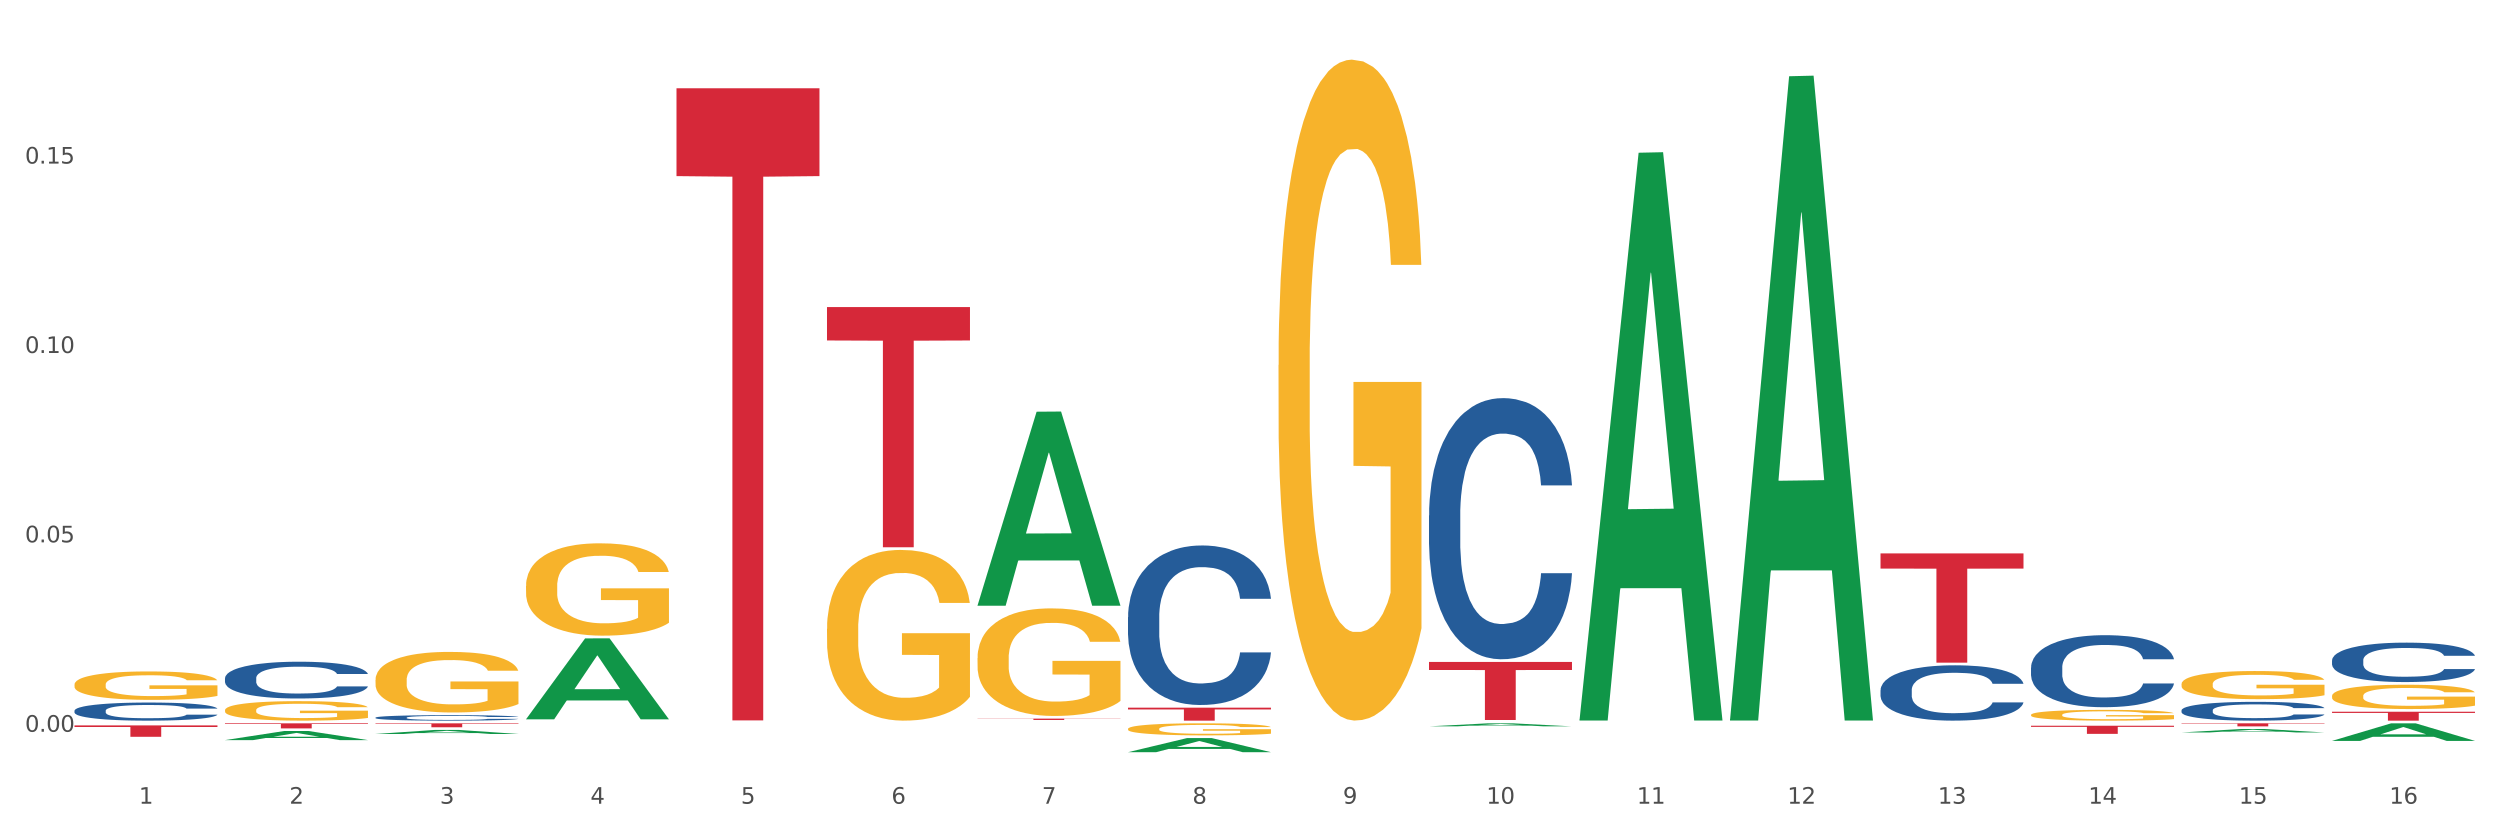 <?xml version="1.0" encoding="utf-8" standalone="no"?>
<!DOCTYPE svg PUBLIC "-//W3C//DTD SVG 1.1//EN"
  "http://www.w3.org/Graphics/SVG/1.1/DTD/svg11.dtd">
<svg xmlns:xlink="http://www.w3.org/1999/xlink" width="1080pt" height="360pt" viewBox="0 0 1080 360" xmlns="http://www.w3.org/2000/svg" version="1.1">
 <rect x="0" y="0" width="1080" height="360" fill="#333333" stroke="none"/>
 <defs>
  <style type="text/css">*{stroke-linejoin: round; stroke-linecap: butt}</style>
 </defs>
 <g id="figure_1">
  <g id="patch_1">
   <path d="M 0 360 
L 1080 360 
L 1080 0 
L 0 0 
z
" style="fill: #ffffff; stroke: #ffffff; stroke-linejoin: miter"/>
  </g>
  <g id="axes_1">
   <g id="matplotlib.axis_1">
    <g id="xtick_1">
     <g id="text_1">
      <!-- 1 -->
      <g style="fill: #4d4d4d" transform="translate(60.004 347.204) scale(0.096 -0.096)">
       <defs>
        <path id="DejaVuSans-31" d="M 794 531 
L 1825 531 
L 1825 4091 
L 703 3866 
L 703 4441 
L 1819 4666 
L 2450 4666 
L 2450 531 
L 3481 531 
L 3481 0 
L 794 0 
L 794 531 
z
" transform="scale(0.016)"/>
       </defs>
       <use xlink:href="#DejaVuSans-31"/>
      </g>
     </g>
    </g>
    <g id="xtick_2">
     <g id="text_2">
      <!-- 2 -->
      <g style="fill: #4d4d4d" transform="translate(125.021 347.204) scale(0.096 -0.096)">
       <defs>
        <path id="DejaVuSans-32" d="M 1228 531 
L 3431 531 
L 3431 0 
L 469 0 
L 469 531 
Q 828 903 1448 1529 
Q 2069 2156 2228 2338 
Q 2531 2678 2651 2914 
Q 2772 3150 2772 3378 
Q 2772 3750 2511 3984 
Q 2250 4219 1831 4219 
Q 1534 4219 1204 4116 
Q 875 4013 500 3803 
L 500 4441 
Q 881 4594 1212 4672 
Q 1544 4750 1819 4750 
Q 2544 4750 2975 4387 
Q 3406 4025 3406 3419 
Q 3406 3131 3298 2873 
Q 3191 2616 2906 2266 
Q 2828 2175 2409 1742 
Q 1991 1309 1228 531 
z
" transform="scale(0.016)"/>
       </defs>
       <use xlink:href="#DejaVuSans-32"/>
      </g>
     </g>
    </g>
    <g id="xtick_3">
     <g id="text_3">
      <!-- 3 -->
      <g style="fill: #4d4d4d" transform="translate(190.039 347.204) scale(0.096 -0.096)">
       <defs>
        <path id="DejaVuSans-33" d="M 2597 2516 
Q 3050 2419 3304 2112 
Q 3559 1806 3559 1356 
Q 3559 666 3084 287 
Q 2609 -91 1734 -91 
Q 1441 -91 1130 -33 
Q 819 25 488 141 
L 488 750 
Q 750 597 1062 519 
Q 1375 441 1716 441 
Q 2309 441 2620 675 
Q 2931 909 2931 1356 
Q 2931 1769 2642 2001 
Q 2353 2234 1838 2234 
L 1294 2234 
L 1294 2753 
L 1863 2753 
Q 2328 2753 2575 2939 
Q 2822 3125 2822 3475 
Q 2822 3834 2567 4026 
Q 2313 4219 1838 4219 
Q 1578 4219 1281 4162 
Q 984 4106 628 3988 
L 628 4550 
Q 988 4650 1302 4700 
Q 1616 4750 1894 4750 
Q 2613 4750 3031 4423 
Q 3450 4097 3450 3541 
Q 3450 3153 3228 2886 
Q 3006 2619 2597 2516 
z
" transform="scale(0.016)"/>
       </defs>
       <use xlink:href="#DejaVuSans-33"/>
      </g>
     </g>
    </g>
    <g id="xtick_4">
     <g id="text_4">
      <!-- 4 -->
      <g style="fill: #4d4d4d" transform="translate(255.056 347.204) scale(0.096 -0.096)">
       <defs>
        <path id="DejaVuSans-34" d="M 2419 4116 
L 825 1625 
L 2419 1625 
L 2419 4116 
z
M 2253 4666 
L 3047 4666 
L 3047 1625 
L 3713 1625 
L 3713 1100 
L 3047 1100 
L 3047 0 
L 2419 0 
L 2419 1100 
L 313 1100 
L 313 1709 
L 2253 4666 
z
" transform="scale(0.016)"/>
       </defs>
       <use xlink:href="#DejaVuSans-34"/>
      </g>
     </g>
    </g>
    <g id="xtick_5">
     <g id="text_5">
      <!-- 5 -->
      <g style="fill: #4d4d4d" transform="translate(320.073 347.204) scale(0.096 -0.096)">
       <defs>
        <path id="DejaVuSans-35" d="M 691 4666 
L 3169 4666 
L 3169 4134 
L 1269 4134 
L 1269 2991 
Q 1406 3038 1543 3061 
Q 1681 3084 1819 3084 
Q 2600 3084 3056 2656 
Q 3513 2228 3513 1497 
Q 3513 744 3044 326 
Q 2575 -91 1722 -91 
Q 1428 -91 1123 -41 
Q 819 9 494 109 
L 494 744 
Q 775 591 1075 516 
Q 1375 441 1709 441 
Q 2250 441 2565 725 
Q 2881 1009 2881 1497 
Q 2881 1984 2565 2268 
Q 2250 2553 1709 2553 
Q 1456 2553 1204 2497 
Q 953 2441 691 2322 
L 691 4666 
z
" transform="scale(0.016)"/>
       </defs>
       <use xlink:href="#DejaVuSans-35"/>
      </g>
     </g>
    </g>
    <g id="xtick_6">
     <g id="text_6">
      <!-- 6 -->
      <g style="fill: #4d4d4d" transform="translate(385.09 347.204) scale(0.096 -0.096)">
       <defs>
        <path id="DejaVuSans-36" d="M 2113 2584 
Q 1688 2584 1439 2293 
Q 1191 2003 1191 1497 
Q 1191 994 1439 701 
Q 1688 409 2113 409 
Q 2538 409 2786 701 
Q 3034 994 3034 1497 
Q 3034 2003 2786 2293 
Q 2538 2584 2113 2584 
z
M 3366 4563 
L 3366 3988 
Q 3128 4100 2886 4159 
Q 2644 4219 2406 4219 
Q 1781 4219 1451 3797 
Q 1122 3375 1075 2522 
Q 1259 2794 1537 2939 
Q 1816 3084 2150 3084 
Q 2853 3084 3261 2657 
Q 3669 2231 3669 1497 
Q 3669 778 3244 343 
Q 2819 -91 2113 -91 
Q 1303 -91 875 529 
Q 447 1150 447 2328 
Q 447 3434 972 4092 
Q 1497 4750 2381 4750 
Q 2619 4750 2861 4703 
Q 3103 4656 3366 4563 
z
" transform="scale(0.016)"/>
       </defs>
       <use xlink:href="#DejaVuSans-36"/>
      </g>
     </g>
    </g>
    <g id="xtick_7">
     <g id="text_7">
      <!-- 7 -->
      <g style="fill: #4d4d4d" transform="translate(450.108 347.204) scale(0.096 -0.096)">
       <defs>
        <path id="DejaVuSans-37" d="M 525 4666 
L 3525 4666 
L 3525 4397 
L 1831 0 
L 1172 0 
L 2766 4134 
L 525 4134 
L 525 4666 
z
" transform="scale(0.016)"/>
       </defs>
       <use xlink:href="#DejaVuSans-37"/>
      </g>
     </g>
    </g>
    <g id="xtick_8">
     <g id="text_8">
      <!-- 8 -->
      <g style="fill: #4d4d4d" transform="translate(515.125 347.204) scale(0.096 -0.096)">
       <defs>
        <path id="DejaVuSans-38" d="M 2034 2216 
Q 1584 2216 1326 1975 
Q 1069 1734 1069 1313 
Q 1069 891 1326 650 
Q 1584 409 2034 409 
Q 2484 409 2743 651 
Q 3003 894 3003 1313 
Q 3003 1734 2745 1975 
Q 2488 2216 2034 2216 
z
M 1403 2484 
Q 997 2584 770 2862 
Q 544 3141 544 3541 
Q 544 4100 942 4425 
Q 1341 4750 2034 4750 
Q 2731 4750 3128 4425 
Q 3525 4100 3525 3541 
Q 3525 3141 3298 2862 
Q 3072 2584 2669 2484 
Q 3125 2378 3379 2068 
Q 3634 1759 3634 1313 
Q 3634 634 3220 271 
Q 2806 -91 2034 -91 
Q 1263 -91 848 271 
Q 434 634 434 1313 
Q 434 1759 690 2068 
Q 947 2378 1403 2484 
z
M 1172 3481 
Q 1172 3119 1398 2916 
Q 1625 2713 2034 2713 
Q 2441 2713 2670 2916 
Q 2900 3119 2900 3481 
Q 2900 3844 2670 4047 
Q 2441 4250 2034 4250 
Q 1625 4250 1398 4047 
Q 1172 3844 1172 3481 
z
" transform="scale(0.016)"/>
       </defs>
       <use xlink:href="#DejaVuSans-38"/>
      </g>
     </g>
    </g>
    <g id="xtick_9">
     <g id="text_9">
      <!-- 9 -->
      <g style="fill: #4d4d4d" transform="translate(580.142 347.204) scale(0.096 -0.096)">
       <defs>
        <path id="DejaVuSans-39" d="M 703 97 
L 703 672 
Q 941 559 1184 500 
Q 1428 441 1663 441 
Q 2288 441 2617 861 
Q 2947 1281 2994 2138 
Q 2813 1869 2534 1725 
Q 2256 1581 1919 1581 
Q 1219 1581 811 2004 
Q 403 2428 403 3163 
Q 403 3881 828 4315 
Q 1253 4750 1959 4750 
Q 2769 4750 3195 4129 
Q 3622 3509 3622 2328 
Q 3622 1225 3098 567 
Q 2575 -91 1691 -91 
Q 1453 -91 1209 -44 
Q 966 3 703 97 
z
M 1959 2075 
Q 2384 2075 2632 2365 
Q 2881 2656 2881 3163 
Q 2881 3666 2632 3958 
Q 2384 4250 1959 4250 
Q 1534 4250 1286 3958 
Q 1038 3666 1038 3163 
Q 1038 2656 1286 2365 
Q 1534 2075 1959 2075 
z
" transform="scale(0.016)"/>
       </defs>
       <use xlink:href="#DejaVuSans-39"/>
      </g>
     </g>
    </g>
    <g id="xtick_10">
     <g id="text_10">
      <!-- 10 -->
      <g style="fill: #4d4d4d" transform="translate(642.105 347.204) scale(0.096 -0.096)">
       <defs>
        <path id="DejaVuSans-30" d="M 2034 4250 
Q 1547 4250 1301 3770 
Q 1056 3291 1056 2328 
Q 1056 1369 1301 889 
Q 1547 409 2034 409 
Q 2525 409 2770 889 
Q 3016 1369 3016 2328 
Q 3016 3291 2770 3770 
Q 2525 4250 2034 4250 
z
M 2034 4750 
Q 2819 4750 3233 4129 
Q 3647 3509 3647 2328 
Q 3647 1150 3233 529 
Q 2819 -91 2034 -91 
Q 1250 -91 836 529 
Q 422 1150 422 2328 
Q 422 3509 836 4129 
Q 1250 4750 2034 4750 
z
" transform="scale(0.016)"/>
       </defs>
       <use xlink:href="#DejaVuSans-31"/>
       <use xlink:href="#DejaVuSans-30" transform="translate(63.623 0)"/>
      </g>
     </g>
    </g>
    <g id="xtick_11">
     <g id="text_11">
      <!-- 11 -->
      <g style="fill: #4d4d4d" transform="translate(707.123 347.204) scale(0.096 -0.096)">
       <use xlink:href="#DejaVuSans-31"/>
       <use xlink:href="#DejaVuSans-31" transform="translate(63.623 0)"/>
      </g>
     </g>
    </g>
    <g id="xtick_12">
     <g id="text_12">
      <!-- 12 -->
      <g style="fill: #4d4d4d" transform="translate(772.14 347.204) scale(0.096 -0.096)">
       <use xlink:href="#DejaVuSans-31"/>
       <use xlink:href="#DejaVuSans-32" transform="translate(63.623 0)"/>
      </g>
     </g>
    </g>
    <g id="xtick_13">
     <g id="text_13">
      <!-- 13 -->
      <g style="fill: #4d4d4d" transform="translate(837.157 347.204) scale(0.096 -0.096)">
       <use xlink:href="#DejaVuSans-31"/>
       <use xlink:href="#DejaVuSans-33" transform="translate(63.623 0)"/>
      </g>
     </g>
    </g>
    <g id="xtick_14">
     <g id="text_14">
      <!-- 14 -->
      <g style="fill: #4d4d4d" transform="translate(902.174 347.204) scale(0.096 -0.096)">
       <use xlink:href="#DejaVuSans-31"/>
       <use xlink:href="#DejaVuSans-34" transform="translate(63.623 0)"/>
      </g>
     </g>
    </g>
    <g id="xtick_15">
     <g id="text_15">
      <!-- 15 -->
      <g style="fill: #4d4d4d" transform="translate(967.192 347.204) scale(0.096 -0.096)">
       <use xlink:href="#DejaVuSans-31"/>
       <use xlink:href="#DejaVuSans-35" transform="translate(63.623 0)"/>
      </g>
     </g>
    </g>
    <g id="xtick_16">
     <g id="text_16">
      <!-- 16 -->
      <g style="fill: #4d4d4d" transform="translate(1032.209 347.204) scale(0.096 -0.096)">
       <use xlink:href="#DejaVuSans-31"/>
       <use xlink:href="#DejaVuSans-36" transform="translate(63.623 0)"/>
      </g>
     </g>
    </g>
    <g id="xtick_17"/>
    <g id="xtick_18"/>
    <g id="xtick_19"/>
    <g id="xtick_20"/>
    <g id="xtick_21"/>
    <g id="xtick_22"/>
    <g id="xtick_23"/>
    <g id="xtick_24"/>
    <g id="xtick_25"/>
    <g id="xtick_26"/>
    <g id="xtick_27"/>
    <g id="xtick_28"/>
    <g id="xtick_29"/>
    <g id="xtick_30"/>
    <g id="xtick_31"/>
   </g>
   <g id="matplotlib.axis_2">
    <g id="ytick_1">
     <g id="text_17">
      <!-- 0.00 -->
      <g style="fill: #4d4d4d" transform="translate(10.8 316.116) scale(0.096 -0.096)">
       <defs>
        <path id="DejaVuSans-2e" d="M 684 794 
L 1344 794 
L 1344 0 
L 684 0 
L 684 794 
z
" transform="scale(0.016)"/>
       </defs>
       <use xlink:href="#DejaVuSans-30"/>
       <use xlink:href="#DejaVuSans-2e" transform="translate(63.623 0)"/>
       <use xlink:href="#DejaVuSans-30" transform="translate(95.41 0)"/>
       <use xlink:href="#DejaVuSans-30" transform="translate(159.033 0)"/>
      </g>
     </g>
    </g>
    <g id="ytick_2">
     <g id="text_18">
      <!-- 0.05 -->
      <g style="fill: #4d4d4d" transform="translate(10.8 234.3) scale(0.096 -0.096)">
       <use xlink:href="#DejaVuSans-30"/>
       <use xlink:href="#DejaVuSans-2e" transform="translate(63.623 0)"/>
       <use xlink:href="#DejaVuSans-30" transform="translate(95.41 0)"/>
       <use xlink:href="#DejaVuSans-35" transform="translate(159.033 0)"/>
      </g>
     </g>
    </g>
    <g id="ytick_3">
     <g id="text_19">
      <!-- 0.10 -->
      <g style="fill: #4d4d4d" transform="translate(10.8 152.484) scale(0.096 -0.096)">
       <use xlink:href="#DejaVuSans-30"/>
       <use xlink:href="#DejaVuSans-2e" transform="translate(63.623 0)"/>
       <use xlink:href="#DejaVuSans-31" transform="translate(95.41 0)"/>
       <use xlink:href="#DejaVuSans-30" transform="translate(159.033 0)"/>
      </g>
     </g>
    </g>
    <g id="ytick_4">
     <g id="text_20">
      <!-- 0.15 -->
      <g style="fill: #4d4d4d" transform="translate(10.8 70.667) scale(0.096 -0.096)">
       <use xlink:href="#DejaVuSans-30"/>
       <use xlink:href="#DejaVuSans-2e" transform="translate(63.623 0)"/>
       <use xlink:href="#DejaVuSans-31" transform="translate(95.41 0)"/>
       <use xlink:href="#DejaVuSans-35" transform="translate(159.033 0)"/>
      </g>
     </g>
    </g>
    <g id="ytick_5"/>
    <g id="ytick_6"/>
    <g id="ytick_7"/>
    <g id="ytick_8"/>
   </g>
   <g id="PolyCollection_1">
    <path d="M 32.175 313.374 
L 93.941 313.374 
L 93.941 314.06 
L 69.645 314.065 
L 69.645 318.312 
L 56.325 318.312 
L 56.325 314.065 
L 32.175 314.06 
L 32.175 313.379 
L 32.175 313.374 
z
" clip-path="url(#p7bf34891ea)" style="fill: #d62839"/>
    <path d="M 97.192 312.469 
L 158.959 312.469 
L 158.959 312.773 
L 134.662 312.775 
L 134.662 314.654 
L 121.343 314.654 
L 121.343 312.775 
L 97.192 312.773 
L 97.192 312.471 
L 97.192 312.469 
z
" clip-path="url(#p7bf34891ea)" style="fill: #d62839"/>
    <path d="M 162.209 312.469 
L 223.976 312.469 
L 223.976 312.708 
L 199.679 312.71 
L 199.679 314.19 
L 186.36 314.19 
L 186.36 312.71 
L 162.209 312.708 
L 162.209 312.471 
L 162.209 312.469 
z
" clip-path="url(#p7bf34891ea)" style="fill: #d62839"/>
    <path d="M 292.244 38.128 
L 354.01 38.128 
L 354.01 76.076 
L 329.714 76.333 
L 329.714 311.201 
L 316.394 311.201 
L 316.394 76.333 
L 292.244 76.076 
L 292.244 38.384 
L 292.244 38.128 
z
" clip-path="url(#p7bf34891ea)" style="fill: #d62839"/>
    <path d="M 1007.434 307.456 
L 1069.2 307.456 
L 1069.2 307.993 
L 1044.903 307.997 
L 1044.903 311.322 
L 1031.584 311.322 
L 1031.584 307.997 
L 1007.434 307.993 
L 1007.434 307.459 
L 1007.434 307.456 
z
" clip-path="url(#p7bf34891ea)" style="fill: #d62839"/>
    <path d="M 942.416 312.469 
L 1004.183 312.469 
L 1004.183 312.653 
L 979.886 312.654 
L 979.886 313.793 
L 966.567 313.793 
L 966.567 312.654 
L 942.416 312.653 
L 942.416 312.47 
L 942.416 312.469 
z
" clip-path="url(#p7bf34891ea)" style="fill: #d62839"/>
    <path d="M 877.399 313.505 
L 939.166 313.505 
L 939.166 313.996 
L 914.869 314 
L 914.869 317.04 
L 901.549 317.04 
L 901.549 314 
L 877.399 313.996 
L 877.399 313.509 
L 877.399 313.505 
z
" clip-path="url(#p7bf34891ea)" style="fill: #d62839"/>
    <path d="M 357.261 132.664 
L 419.028 132.664 
L 419.028 147.083 
L 394.731 147.18 
L 394.731 236.42 
L 381.412 236.42 
L 381.412 147.18 
L 357.261 147.083 
L 357.261 132.761 
L 357.261 132.664 
z
" clip-path="url(#p7bf34891ea)" style="fill: #d62839"/>
    <path d="M 812.382 239.065 
L 874.148 239.065 
L 874.148 245.623 
L 849.852 245.668 
L 849.852 286.261 
L 836.532 286.261 
L 836.532 245.668 
L 812.382 245.623 
L 812.382 239.109 
L 812.382 239.065 
z
" clip-path="url(#p7bf34891ea)" style="fill: #d62839"/>
    <path d="M 1007.434 320.059 
L 1007.497 320.052 
L 1032.968 312.476 
L 1043.538 312.469 
L 1069.2 320.073 
L 1056.974 320.073 
L 1051.434 318.302 
L 1025.136 318.302 
L 1024.945 318.331 
L 1019.596 320.073 
L 1007.434 320.073 
L 1007.434 320.059 
L 1028.447 317.246 
L 1048.123 317.239 
L 1038.38 314.09 
L 1038.253 314.076 
L 1038.126 314.097 
L 1028.383 317.239 
L 1028.447 317.246 
L 1007.434 320.059 
z
" clip-path="url(#p7bf34891ea)" style="fill: #109648"/>
    <path d="M 552.313 157.703 
L 552.386 157.442 
L 552.386 148.055 
L 552.532 139.971 
L 553.261 120.415 
L 554.355 104.248 
L 555.157 95.643 
L 555.959 88.602 
L 556.907 81.562 
L 558.074 74.26 
L 560.189 63.569 
L 561.501 58.093 
L 563.106 52.357 
L 566.023 44.013 
L 568.137 39.319 
L 570.325 35.408 
L 573.898 30.714 
L 576.232 28.628 
L 578.711 27.063 
L 581.701 26.02 
L 583.962 25.759 
L 588.921 26.542 
L 593.15 28.889 
L 595.192 30.714 
L 597.817 33.843 
L 599.203 35.929 
L 601.464 40.101 
L 603.797 45.577 
L 605.401 50.271 
L 607.808 59.137 
L 609.631 68.002 
L 611.308 78.954 
L 612.183 86.516 
L 612.84 93.557 
L 613.423 101.64 
L 614.006 114.417 
L 600.88 114.417 
L 600.37 105.291 
L 599.567 96.686 
L 598.401 88.341 
L 597.38 83.126 
L 595.63 76.607 
L 594.025 72.435 
L 592.348 69.306 
L 590.306 66.698 
L 588.702 65.395 
L 586.441 64.352 
L 581.993 64.612 
L 579.003 66.698 
L 576.961 69.306 
L 575.649 71.653 
L 574.482 74.26 
L 573.169 77.911 
L 571.638 83.387 
L 570.544 88.341 
L 569.45 94.6 
L 568.575 100.858 
L 567.773 108.159 
L 567.116 115.982 
L 566.606 124.065 
L 566.168 133.974 
L 565.804 150.402 
L 565.804 186.126 
L 565.95 194.209 
L 566.314 204.9 
L 566.752 212.984 
L 567.481 222.632 
L 568.137 229.151 
L 569.377 238.538 
L 570.763 246.361 
L 571.856 251.315 
L 572.95 255.487 
L 574.846 261.224 
L 576.961 265.918 
L 578.784 268.786 
L 581.264 271.393 
L 582.941 272.437 
L 584.399 272.958 
L 587.973 272.958 
L 590.525 272.176 
L 593.369 270.35 
L 595.557 268.004 
L 597.38 265.135 
L 599.422 260.442 
L 600.734 256.009 
L 600.734 201.51 
L 584.691 201.25 
L 584.691 165.004 
L 614.079 165.004 
L 614.079 271.393 
L 612.84 276.869 
L 611.454 281.824 
L 609.996 286.257 
L 607.808 291.733 
L 605.183 296.948 
L 602.849 300.598 
L 600.37 303.727 
L 597.453 306.596 
L 593.661 309.203 
L 591.327 310.246 
L 588.41 311.029 
L 584.983 311.289 
L 581.993 310.768 
L 579.076 309.464 
L 576.013 307.117 
L 573.023 303.727 
L 570.763 300.338 
L 568.502 296.166 
L 566.096 290.69 
L 564.199 285.474 
L 562.741 280.781 
L 561.137 274.783 
L 559.387 266.961 
L 558.074 259.92 
L 556.907 252.619 
L 555.667 243.232 
L 554.792 235.148 
L 553.917 224.979 
L 553.407 217.417 
L 552.823 205.682 
L 552.386 189.255 
L 552.313 157.703 
z
" clip-path="url(#p7bf34891ea)" style="fill: #f7b32b"/>
    <path d="M 487.296 314.88 
L 487.369 314.876 
L 487.369 314.704 
L 487.514 314.556 
L 488.244 314.199 
L 489.338 313.903 
L 490.14 313.746 
L 490.942 313.618 
L 491.89 313.489 
L 493.057 313.355 
L 495.171 313.16 
L 496.484 313.06 
L 498.088 312.955 
L 501.005 312.803 
L 503.12 312.717 
L 505.308 312.645 
L 508.881 312.56 
L 511.215 312.522 
L 513.694 312.493 
L 516.684 312.474 
L 518.945 312.469 
L 523.903 312.483 
L 528.133 312.526 
L 530.175 312.56 
L 532.8 312.617 
L 534.186 312.655 
L 536.446 312.731 
L 538.78 312.831 
L 540.384 312.917 
L 542.791 313.079 
L 544.614 313.241 
L 546.291 313.441 
L 547.166 313.579 
L 547.822 313.708 
L 548.406 313.856 
L 548.989 314.089 
L 535.863 314.089 
L 535.352 313.923 
L 534.55 313.765 
L 533.383 313.613 
L 532.363 313.517 
L 530.612 313.398 
L 529.008 313.322 
L 527.331 313.265 
L 525.289 313.217 
L 523.685 313.193 
L 521.424 313.174 
L 516.976 313.179 
L 513.986 313.217 
L 511.944 313.265 
L 510.631 313.308 
L 509.464 313.355 
L 508.152 313.422 
L 506.62 313.522 
L 505.527 313.613 
L 504.433 313.727 
L 503.558 313.841 
L 502.756 313.975 
L 502.099 314.118 
L 501.589 314.266 
L 501.151 314.447 
L 500.787 314.747 
L 500.787 315.4 
L 500.932 315.547 
L 501.297 315.743 
L 501.735 315.89 
L 502.464 316.067 
L 503.12 316.186 
L 504.36 316.357 
L 505.745 316.5 
L 506.839 316.591 
L 507.933 316.667 
L 509.829 316.772 
L 511.944 316.858 
L 513.767 316.91 
L 516.246 316.958 
L 517.924 316.977 
L 519.382 316.986 
L 522.955 316.986 
L 525.508 316.972 
L 528.352 316.939 
L 530.539 316.896 
L 532.363 316.843 
L 534.404 316.758 
L 535.717 316.677 
L 535.717 315.681 
L 519.674 315.676 
L 519.674 315.014 
L 549.062 315.014 
L 549.062 316.958 
L 547.822 317.058 
L 546.437 317.148 
L 544.978 317.229 
L 542.791 317.33 
L 540.165 317.425 
L 537.832 317.492 
L 535.352 317.549 
L 532.435 317.601 
L 528.643 317.649 
L 526.31 317.668 
L 523.393 317.682 
L 519.966 317.687 
L 516.976 317.677 
L 514.059 317.654 
L 510.996 317.611 
L 508.006 317.549 
L 505.745 317.487 
L 503.485 317.411 
L 501.078 317.31 
L 499.182 317.215 
L 497.724 317.129 
L 496.119 317.02 
L 494.369 316.877 
L 493.057 316.748 
L 491.89 316.615 
L 490.65 316.443 
L 489.775 316.296 
L 488.9 316.11 
L 488.39 315.971 
L 487.806 315.757 
L 487.369 315.457 
L 487.296 314.88 
z
" clip-path="url(#p7bf34891ea)" style="fill: #f7b32b"/>
    <path d="M 1007.434 300.655 
L 1007.507 300.645 
L 1007.507 300.299 
L 1007.652 300.002 
L 1008.382 299.282 
L 1009.475 298.687 
L 1010.278 298.37 
L 1011.08 298.111 
L 1012.028 297.851 
L 1013.195 297.583 
L 1015.309 297.189 
L 1016.622 296.987 
L 1018.226 296.776 
L 1021.143 296.469 
L 1023.258 296.296 
L 1025.446 296.152 
L 1029.019 295.98 
L 1031.353 295.903 
L 1033.832 295.845 
L 1036.822 295.807 
L 1039.083 295.797 
L 1044.041 295.826 
L 1048.271 295.912 
L 1050.313 295.98 
L 1052.938 296.095 
L 1054.324 296.172 
L 1056.584 296.325 
L 1058.918 296.527 
L 1060.522 296.699 
L 1062.929 297.026 
L 1064.752 297.352 
L 1066.429 297.755 
L 1067.304 298.034 
L 1067.96 298.293 
L 1068.544 298.591 
L 1069.127 299.061 
L 1056.001 299.061 
L 1055.49 298.725 
L 1054.688 298.408 
L 1053.521 298.101 
L 1052.5 297.909 
L 1050.75 297.669 
L 1049.146 297.515 
L 1047.469 297.4 
L 1045.427 297.304 
L 1043.823 297.256 
L 1041.562 297.218 
L 1037.114 297.227 
L 1034.124 297.304 
L 1032.082 297.4 
L 1030.769 297.487 
L 1029.602 297.583 
L 1028.29 297.717 
L 1026.758 297.919 
L 1025.665 298.101 
L 1024.571 298.331 
L 1023.696 298.562 
L 1022.893 298.831 
L 1022.237 299.119 
L 1021.727 299.416 
L 1021.289 299.781 
L 1020.925 300.386 
L 1020.925 301.701 
L 1021.07 301.998 
L 1021.435 302.392 
L 1021.873 302.69 
L 1022.602 303.045 
L 1023.258 303.285 
L 1024.498 303.63 
L 1025.883 303.918 
L 1026.977 304.101 
L 1028.071 304.254 
L 1029.967 304.466 
L 1032.082 304.638 
L 1033.905 304.744 
L 1036.384 304.84 
L 1038.062 304.878 
L 1039.52 304.898 
L 1043.093 304.898 
L 1045.646 304.869 
L 1048.49 304.802 
L 1050.677 304.715 
L 1052.5 304.61 
L 1054.542 304.437 
L 1055.855 304.274 
L 1055.855 302.267 
L 1039.812 302.258 
L 1039.812 300.923 
L 1069.2 300.923 
L 1069.2 304.84 
L 1067.96 305.042 
L 1066.575 305.224 
L 1065.116 305.387 
L 1062.929 305.589 
L 1060.303 305.781 
L 1057.97 305.915 
L 1055.49 306.03 
L 1052.573 306.136 
L 1048.781 306.232 
L 1046.448 306.27 
L 1043.531 306.299 
L 1040.103 306.309 
L 1037.114 306.29 
L 1034.197 306.242 
L 1031.134 306.155 
L 1028.144 306.03 
L 1025.883 305.906 
L 1023.623 305.752 
L 1021.216 305.55 
L 1019.32 305.358 
L 1017.862 305.186 
L 1016.257 304.965 
L 1014.507 304.677 
L 1013.195 304.418 
L 1012.028 304.149 
L 1010.788 303.803 
L 1009.913 303.506 
L 1009.038 303.131 
L 1008.527 302.853 
L 1007.944 302.421 
L 1007.507 301.816 
L 1007.434 300.655 
z
" clip-path="url(#p7bf34891ea)" style="fill: #f7b32b"/>
    <path d="M 617.33 285.95 
L 679.097 285.95 
L 679.097 289.435 
L 654.8 289.458 
L 654.8 311.03 
L 641.481 311.03 
L 641.481 289.458 
L 617.33 289.435 
L 617.33 285.973 
L 617.33 285.95 
z
" clip-path="url(#p7bf34891ea)" style="fill: #d62839"/>
    <path d="M 487.296 305.709 
L 549.062 305.709 
L 549.062 306.489 
L 524.765 306.495 
L 524.765 311.322 
L 511.446 311.322 
L 511.446 306.495 
L 487.296 306.489 
L 487.296 305.715 
L 487.296 305.709 
z
" clip-path="url(#p7bf34891ea)" style="fill: #d62839"/>
    <path d="M 422.278 310.444 
L 484.045 310.444 
L 484.045 310.525 
L 459.748 310.526 
L 459.748 311.029 
L 446.429 311.029 
L 446.429 310.526 
L 422.278 310.525 
L 422.278 310.445 
L 422.278 310.444 
z
" clip-path="url(#p7bf34891ea)" style="fill: #d62839"/>
    <path d="M 942.416 316.424 
L 942.48 316.423 
L 967.951 314.942 
L 978.521 314.94 
L 1004.183 316.427 
L 991.957 316.427 
L 986.417 316.081 
L 960.118 316.081 
L 959.927 316.087 
L 954.579 316.427 
L 942.416 316.427 
L 942.416 316.424 
L 963.43 315.874 
L 983.106 315.873 
L 973.363 315.257 
L 973.236 315.254 
L 973.109 315.259 
L 963.366 315.873 
L 963.43 315.874 
L 942.416 316.424 
z
" clip-path="url(#p7bf34891ea)" style="fill: #109648"/>
    <path d="M 747.365 310.753 
L 747.428 310.492 
L 772.899 32.94 
L 783.469 32.678 
L 809.131 311.277 
L 796.905 311.277 
L 791.365 246.401 
L 765.067 246.401 
L 764.876 247.447 
L 759.527 311.277 
L 747.365 311.277 
L 747.365 310.753 
L 768.378 207.685 
L 788.054 207.424 
L 778.312 92.06 
L 778.184 91.537 
L 778.057 92.322 
L 768.314 207.424 
L 768.378 207.685 
L 747.365 310.753 
z
" clip-path="url(#p7bf34891ea)" style="fill: #109648"/>
    <path d="M 682.347 310.805 
L 682.411 310.575 
L 707.882 65.98 
L 718.452 65.75 
L 744.114 311.266 
L 731.888 311.266 
L 726.348 254.094 
L 700.05 254.094 
L 699.859 255.016 
L 694.51 311.266 
L 682.347 311.266 
L 682.347 310.805 
L 703.361 219.976 
L 723.037 219.745 
L 713.294 118.081 
L 713.167 117.62 
L 713.04 118.311 
L 703.297 219.745 
L 703.361 219.976 
L 682.347 310.805 
z
" clip-path="url(#p7bf34891ea)" style="fill: #109648"/>
    <path d="M 877.399 308.817 
L 877.472 308.812 
L 877.472 308.659 
L 877.618 308.527 
L 878.347 308.208 
L 879.441 307.944 
L 880.243 307.804 
L 881.045 307.689 
L 881.993 307.574 
L 883.16 307.455 
L 885.275 307.281 
L 886.588 307.191 
L 888.192 307.098 
L 891.109 306.962 
L 893.224 306.885 
L 895.411 306.821 
L 898.985 306.745 
L 901.318 306.711 
L 903.798 306.685 
L 906.787 306.668 
L 909.048 306.664 
L 914.007 306.677 
L 918.236 306.715 
L 920.278 306.745 
L 922.904 306.796 
L 924.289 306.83 
L 926.55 306.898 
L 928.883 306.987 
L 930.488 307.064 
L 932.894 307.208 
L 934.717 307.353 
L 936.394 307.532 
L 937.27 307.655 
L 937.926 307.77 
L 938.509 307.902 
L 939.093 308.11 
L 925.966 308.11 
L 925.456 307.961 
L 924.654 307.821 
L 923.487 307.685 
L 922.466 307.6 
L 920.716 307.493 
L 919.111 307.425 
L 917.434 307.374 
L 915.392 307.332 
L 913.788 307.311 
L 911.527 307.294 
L 907.079 307.298 
L 904.089 307.332 
L 902.047 307.374 
L 900.735 307.413 
L 899.568 307.455 
L 898.255 307.515 
L 896.724 307.604 
L 895.63 307.685 
L 894.536 307.787 
L 893.661 307.889 
L 892.859 308.008 
L 892.203 308.136 
L 891.692 308.268 
L 891.255 308.429 
L 890.89 308.697 
L 890.89 309.28 
L 891.036 309.412 
L 891.4 309.587 
L 891.838 309.718 
L 892.567 309.876 
L 893.224 309.982 
L 894.463 310.135 
L 895.849 310.263 
L 896.943 310.344 
L 898.037 310.412 
L 899.933 310.505 
L 902.047 310.582 
L 903.87 310.629 
L 906.35 310.671 
L 908.027 310.688 
L 909.486 310.697 
L 913.059 310.697 
L 915.611 310.684 
L 918.455 310.654 
L 920.643 310.616 
L 922.466 310.569 
L 924.508 310.493 
L 925.82 310.42 
L 925.82 309.531 
L 909.777 309.527 
L 909.777 308.936 
L 939.166 308.936 
L 939.166 310.671 
L 937.926 310.761 
L 936.54 310.842 
L 935.082 310.914 
L 932.894 311.003 
L 930.269 311.088 
L 927.935 311.148 
L 925.456 311.199 
L 922.539 311.246 
L 918.747 311.288 
L 916.413 311.305 
L 913.496 311.318 
L 910.069 311.322 
L 907.079 311.314 
L 904.162 311.293 
L 901.099 311.254 
L 898.109 311.199 
L 895.849 311.144 
L 893.588 311.076 
L 891.182 310.986 
L 889.286 310.901 
L 887.827 310.825 
L 886.223 310.727 
L 884.473 310.599 
L 883.16 310.484 
L 881.993 310.365 
L 880.754 310.212 
L 879.879 310.08 
L 879.003 309.914 
L 878.493 309.791 
L 877.91 309.599 
L 877.472 309.331 
L 877.399 308.817 
z
" clip-path="url(#p7bf34891ea)" style="fill: #f7b32b"/>
    <path d="M 942.416 295.504 
L 942.489 295.493 
L 942.489 295.093 
L 942.635 294.748 
L 943.364 293.915 
L 944.458 293.227 
L 945.26 292.86 
L 946.063 292.56 
L 947.011 292.26 
L 948.177 291.949 
L 950.292 291.494 
L 951.605 291.261 
L 953.209 291.016 
L 956.126 290.661 
L 958.241 290.461 
L 960.429 290.294 
L 964.002 290.094 
L 966.335 290.005 
L 968.815 289.939 
L 971.805 289.894 
L 974.065 289.883 
L 979.024 289.917 
L 983.254 290.017 
L 985.296 290.094 
L 987.921 290.228 
L 989.306 290.316 
L 991.567 290.494 
L 993.901 290.727 
L 995.505 290.927 
L 997.911 291.305 
L 999.734 291.683 
L 1001.412 292.149 
L 1002.287 292.471 
L 1002.943 292.771 
L 1003.526 293.116 
L 1004.11 293.66 
L 990.984 293.66 
L 990.473 293.271 
L 989.671 292.905 
L 988.504 292.549 
L 987.483 292.327 
L 985.733 292.049 
L 984.129 291.872 
L 982.451 291.738 
L 980.41 291.627 
L 978.805 291.572 
L 976.545 291.527 
L 972.096 291.538 
L 969.106 291.627 
L 967.065 291.738 
L 965.752 291.838 
L 964.585 291.949 
L 963.273 292.105 
L 961.741 292.338 
L 960.647 292.549 
L 959.553 292.816 
L 958.678 293.082 
L 957.876 293.393 
L 957.22 293.727 
L 956.709 294.071 
L 956.272 294.493 
L 955.907 295.193 
L 955.907 296.715 
L 956.053 297.059 
L 956.418 297.514 
L 956.855 297.859 
L 957.585 298.27 
L 958.241 298.547 
L 959.481 298.947 
L 960.866 299.28 
L 961.96 299.492 
L 963.054 299.669 
L 964.95 299.914 
L 967.065 300.114 
L 968.888 300.236 
L 971.367 300.347 
L 973.044 300.391 
L 974.503 300.413 
L 978.076 300.413 
L 980.628 300.38 
L 983.472 300.302 
L 985.66 300.202 
L 987.483 300.08 
L 989.525 299.88 
L 990.838 299.691 
L 990.838 297.37 
L 974.795 297.359 
L 974.795 295.815 
L 1004.183 295.815 
L 1004.183 300.347 
L 1002.943 300.58 
L 1001.558 300.791 
L 1000.099 300.98 
L 997.911 301.213 
L 995.286 301.435 
L 992.953 301.591 
L 990.473 301.724 
L 987.556 301.846 
L 983.764 301.957 
L 981.431 302.002 
L 978.514 302.035 
L 975.086 302.046 
L 972.096 302.024 
L 969.179 301.969 
L 966.117 301.869 
L 963.127 301.724 
L 960.866 301.58 
L 958.605 301.402 
L 956.199 301.169 
L 954.303 300.947 
L 952.844 300.747 
L 951.24 300.491 
L 949.49 300.158 
L 948.177 299.858 
L 947.011 299.547 
L 945.771 299.147 
L 944.896 298.803 
L 944.021 298.37 
L 943.51 298.048 
L 942.927 297.548 
L 942.489 296.848 
L 942.416 295.504 
z
" clip-path="url(#p7bf34891ea)" style="fill: #f7b32b"/>
    <path d="M 617.33 313.784 
L 617.394 313.783 
L 642.865 312.47 
L 653.435 312.469 
L 679.097 313.787 
L 666.871 313.787 
L 661.331 313.48 
L 635.032 313.48 
L 634.841 313.485 
L 629.492 313.787 
L 617.33 313.787 
L 617.33 313.784 
L 638.343 313.297 
L 658.02 313.296 
L 648.277 312.75 
L 648.15 312.748 
L 648.022 312.751 
L 638.28 313.296 
L 638.343 313.297 
L 617.33 313.784 
z
" clip-path="url(#p7bf34891ea)" style="fill: #109648"/>
    <path d="M 162.209 293.718 
L 162.282 293.694 
L 162.282 292.833 
L 162.428 292.092 
L 163.157 290.299 
L 164.251 288.817 
L 165.054 288.028 
L 165.856 287.383 
L 166.804 286.737 
L 167.97 286.068 
L 170.085 285.088 
L 171.398 284.586 
L 173.002 284.06 
L 175.919 283.295 
L 178.034 282.864 
L 180.222 282.506 
L 183.795 282.075 
L 186.128 281.884 
L 188.608 281.741 
L 191.598 281.645 
L 193.858 281.621 
L 198.817 281.693 
L 203.047 281.908 
L 205.089 282.075 
L 207.714 282.362 
L 209.099 282.554 
L 211.36 282.936 
L 213.694 283.438 
L 215.298 283.868 
L 217.704 284.681 
L 219.528 285.494 
L 221.205 286.498 
L 222.08 287.191 
L 222.736 287.837 
L 223.32 288.578 
L 223.903 289.749 
L 210.777 289.749 
L 210.266 288.913 
L 209.464 288.124 
L 208.297 287.359 
L 207.276 286.881 
L 205.526 286.283 
L 203.922 285.901 
L 202.245 285.614 
L 200.203 285.375 
L 198.598 285.255 
L 196.338 285.159 
L 191.889 285.183 
L 188.9 285.375 
L 186.858 285.614 
L 185.545 285.829 
L 184.378 286.068 
L 183.066 286.403 
L 181.534 286.905 
L 180.44 287.359 
L 179.347 287.933 
L 178.471 288.506 
L 177.669 289.176 
L 177.013 289.893 
L 176.503 290.634 
L 176.065 291.542 
L 175.7 293.049 
L 175.7 296.324 
L 175.846 297.065 
L 176.211 298.045 
L 176.648 298.786 
L 177.378 299.671 
L 178.034 300.268 
L 179.274 301.129 
L 180.659 301.846 
L 181.753 302.301 
L 182.847 302.683 
L 184.743 303.209 
L 186.858 303.639 
L 188.681 303.902 
L 191.16 304.141 
L 192.837 304.237 
L 194.296 304.285 
L 197.869 304.285 
L 200.422 304.213 
L 203.266 304.046 
L 205.453 303.831 
L 207.276 303.568 
L 209.318 303.137 
L 210.631 302.731 
L 210.631 297.734 
L 194.588 297.71 
L 194.588 294.387 
L 223.976 294.387 
L 223.976 304.141 
L 222.736 304.643 
L 221.351 305.098 
L 219.892 305.504 
L 217.704 306.006 
L 215.079 306.484 
L 212.746 306.819 
L 210.266 307.106 
L 207.349 307.369 
L 203.557 307.608 
L 201.224 307.703 
L 198.307 307.775 
L 194.879 307.799 
L 191.889 307.751 
L 188.972 307.632 
L 185.91 307.417 
L 182.92 307.106 
L 180.659 306.795 
L 178.399 306.412 
L 175.992 305.91 
L 174.096 305.432 
L 172.638 305.002 
L 171.033 304.452 
L 169.283 303.735 
L 167.97 303.089 
L 166.804 302.42 
L 165.564 301.559 
L 164.689 300.818 
L 163.814 299.886 
L 163.303 299.193 
L 162.72 298.117 
L 162.282 296.611 
L 162.209 293.718 
z
" clip-path="url(#p7bf34891ea)" style="fill: #f7b32b"/>
    <path d="M 1007.434 285.269 
L 1007.507 285.253 
L 1007.507 284.818 
L 1007.726 284.227 
L 1008.529 283.138 
L 1009.551 282.313 
L 1011.303 281.349 
L 1012.252 280.944 
L 1013.493 280.493 
L 1016.049 279.762 
L 1018.969 279.139 
L 1021.013 278.797 
L 1022.547 278.579 
L 1025.978 278.19 
L 1027.949 278.019 
L 1029.994 277.879 
L 1031.746 277.786 
L 1034.666 277.677 
L 1037.003 277.63 
L 1039.704 277.615 
L 1041.967 277.63 
L 1044.961 277.692 
L 1049.341 277.879 
L 1051.021 277.988 
L 1053.284 278.175 
L 1055.62 278.424 
L 1057.518 278.673 
L 1059.709 279.03 
L 1061.972 279.497 
L 1064.162 280.088 
L 1065.696 280.633 
L 1066.937 281.208 
L 1068.032 281.909 
L 1068.835 282.671 
L 1069.2 283.309 
L 1055.839 283.309 
L 1055.474 282.733 
L 1054.744 282.111 
L 1054.014 281.691 
L 1053.211 281.349 
L 1051.97 280.96 
L 1050.875 280.711 
L 1049.049 280.415 
L 1047.37 280.228 
L 1045.983 280.119 
L 1044.304 280.026 
L 1040.726 279.933 
L 1038.171 279.933 
L 1036.565 279.964 
L 1034.593 280.042 
L 1032.914 280.151 
L 1030.943 280.337 
L 1029.41 280.54 
L 1027.876 280.804 
L 1027 280.991 
L 1025.686 281.333 
L 1024.81 281.613 
L 1023.642 282.095 
L 1022.985 282.438 
L 1021.817 283.324 
L 1021.306 283.978 
L 1021.086 284.429 
L 1020.94 284.927 
L 1020.94 287.354 
L 1021.379 288.443 
L 1021.744 288.91 
L 1022.328 289.438 
L 1023.423 290.123 
L 1025.029 290.792 
L 1026.708 291.274 
L 1028.095 291.57 
L 1029.41 291.788 
L 1030.724 291.959 
L 1032.33 292.114 
L 1033.644 292.208 
L 1035.615 292.301 
L 1037.952 292.348 
L 1039.777 292.348 
L 1043.501 292.27 
L 1045.18 292.192 
L 1046.786 292.083 
L 1048.538 291.912 
L 1049.925 291.725 
L 1050.728 291.585 
L 1052.043 291.29 
L 1053.065 290.979 
L 1053.941 290.621 
L 1054.525 290.31 
L 1055.182 289.843 
L 1055.693 289.314 
L 1055.839 289.034 
L 1069.2 289.034 
L 1068.908 289.594 
L 1068.397 290.139 
L 1067.375 290.87 
L 1066.572 291.29 
L 1065.33 291.803 
L 1064.016 292.239 
L 1062.191 292.721 
L 1060.512 293.079 
L 1058.76 293.39 
L 1056.861 293.67 
L 1053.43 294.059 
L 1052.189 294.168 
L 1049.56 294.355 
L 1047.516 294.464 
L 1044.523 294.572 
L 1041.456 294.635 
L 1038.244 294.65 
L 1035.396 294.619 
L 1032.257 294.526 
L 1030.286 294.432 
L 1028.095 294.292 
L 1025.54 294.075 
L 1023.131 293.81 
L 1020.867 293.499 
L 1018.75 293.141 
L 1016.779 292.737 
L 1014.224 292.068 
L 1012.325 291.414 
L 1010.938 290.808 
L 1009.989 290.294 
L 1009.04 289.641 
L 1008.529 289.19 
L 1007.726 288.101 
L 1007.434 287.089 
L 1007.434 285.269 
z
" clip-path="url(#p7bf34891ea)" style="fill: #255c99"/>
    <path d="M 617.33 222.677 
L 617.403 222.574 
L 617.403 219.689 
L 617.622 215.774 
L 618.425 208.562 
L 619.447 203.102 
L 621.2 196.714 
L 622.149 194.035 
L 623.39 191.047 
L 625.945 186.205 
L 628.866 182.084 
L 630.91 179.817 
L 632.443 178.375 
L 635.875 175.799 
L 637.846 174.666 
L 639.89 173.739 
L 641.642 173.121 
L 644.563 172.399 
L 646.899 172.09 
L 649.601 171.987 
L 651.864 172.09 
L 654.857 172.502 
L 659.238 173.739 
L 660.917 174.46 
L 663.18 175.696 
L 665.517 177.345 
L 667.415 178.993 
L 669.605 181.363 
L 671.869 184.454 
L 674.059 188.369 
L 675.592 191.975 
L 676.833 195.787 
L 677.928 200.423 
L 678.732 205.471 
L 679.097 209.695 
L 665.736 209.695 
L 665.371 205.883 
L 664.641 201.762 
L 663.91 198.98 
L 663.107 196.714 
L 661.866 194.138 
L 660.771 192.49 
L 658.946 190.532 
L 657.267 189.296 
L 655.879 188.575 
L 654.2 187.957 
L 650.623 187.338 
L 648.067 187.338 
L 646.461 187.544 
L 644.49 188.06 
L 642.811 188.781 
L 640.839 190.017 
L 639.306 191.356 
L 637.773 193.108 
L 636.897 194.344 
L 635.583 196.611 
L 634.707 198.465 
L 633.538 201.659 
L 632.881 203.926 
L 631.713 209.798 
L 631.202 214.126 
L 630.983 217.113 
L 630.837 220.41 
L 630.837 236.483 
L 631.275 243.695 
L 631.64 246.785 
L 632.224 250.288 
L 633.319 254.822 
L 634.926 259.252 
L 636.605 262.446 
L 637.992 264.403 
L 639.306 265.846 
L 640.62 266.979 
L 642.227 268.009 
L 643.541 268.627 
L 645.512 269.246 
L 647.848 269.555 
L 649.674 269.555 
L 653.397 269.039 
L 655.076 268.524 
L 656.683 267.803 
L 658.435 266.67 
L 659.822 265.433 
L 660.625 264.506 
L 661.939 262.549 
L 662.961 260.488 
L 663.837 258.118 
L 664.422 256.058 
L 665.079 252.967 
L 665.59 249.464 
L 665.736 247.61 
L 679.097 247.61 
L 678.805 251.319 
L 678.293 254.925 
L 677.271 259.767 
L 676.468 262.549 
L 675.227 265.949 
L 673.913 268.833 
L 672.088 272.027 
L 670.408 274.397 
L 668.656 276.457 
L 666.758 278.312 
L 663.326 280.888 
L 662.085 281.609 
L 659.457 282.845 
L 657.413 283.566 
L 654.419 284.288 
L 651.353 284.7 
L 648.14 284.803 
L 645.293 284.597 
L 642.154 283.978 
L 640.182 283.36 
L 637.992 282.433 
L 635.437 280.991 
L 633.027 279.239 
L 630.764 277.179 
L 628.647 274.809 
L 626.675 272.13 
L 624.12 267.7 
L 622.222 263.373 
L 620.835 259.355 
L 619.886 255.955 
L 618.936 251.628 
L 618.425 248.64 
L 617.622 241.428 
L 617.33 234.731 
L 617.33 222.677 
z
" clip-path="url(#p7bf34891ea)" style="fill: #255c99"/>
    <path d="M 812.382 298.153 
L 812.455 298.131 
L 812.455 297.52 
L 812.674 296.69 
L 813.477 295.161 
L 814.499 294.004 
L 816.251 292.649 
L 817.201 292.082 
L 818.442 291.448 
L 820.997 290.422 
L 823.917 289.548 
L 825.962 289.068 
L 827.495 288.762 
L 830.926 288.216 
L 832.898 287.976 
L 834.942 287.779 
L 836.694 287.648 
L 839.615 287.495 
L 841.951 287.43 
L 844.652 287.408 
L 846.916 287.43 
L 849.909 287.517 
L 854.29 287.779 
L 855.969 287.932 
L 858.232 288.194 
L 860.568 288.544 
L 862.467 288.893 
L 864.657 289.395 
L 866.92 290.051 
L 869.111 290.88 
L 870.644 291.645 
L 871.885 292.453 
L 872.98 293.436 
L 873.783 294.506 
L 874.148 295.401 
L 860.787 295.401 
L 860.422 294.593 
L 859.692 293.72 
L 858.962 293.13 
L 858.159 292.649 
L 856.918 292.103 
L 855.823 291.754 
L 853.998 291.339 
L 852.318 291.077 
L 850.931 290.924 
L 849.252 290.793 
L 845.674 290.662 
L 843.119 290.662 
L 841.513 290.706 
L 839.542 290.815 
L 837.862 290.968 
L 835.891 291.23 
L 834.358 291.514 
L 832.825 291.885 
L 831.949 292.147 
L 830.634 292.628 
L 829.758 293.021 
L 828.59 293.698 
L 827.933 294.178 
L 826.765 295.423 
L 826.254 296.34 
L 826.035 296.974 
L 825.889 297.673 
L 825.889 301.08 
L 826.327 302.608 
L 826.692 303.264 
L 827.276 304.006 
L 828.371 304.967 
L 829.977 305.906 
L 831.657 306.583 
L 833.044 306.998 
L 834.358 307.304 
L 835.672 307.544 
L 837.278 307.762 
L 838.592 307.893 
L 840.564 308.025 
L 842.9 308.09 
L 844.725 308.09 
L 848.449 307.981 
L 850.128 307.872 
L 851.734 307.719 
L 853.486 307.479 
L 854.874 307.216 
L 855.677 307.02 
L 856.991 306.605 
L 858.013 306.168 
L 858.889 305.666 
L 859.473 305.229 
L 860.13 304.574 
L 860.641 303.831 
L 860.787 303.438 
L 874.148 303.438 
L 873.856 304.224 
L 873.345 304.989 
L 872.323 306.015 
L 871.52 306.605 
L 870.279 307.326 
L 868.965 307.937 
L 867.139 308.614 
L 865.46 309.117 
L 863.708 309.553 
L 861.81 309.946 
L 858.378 310.492 
L 857.137 310.645 
L 854.509 310.907 
L 852.464 311.06 
L 849.471 311.213 
L 846.405 311.3 
L 843.192 311.322 
L 840.345 311.279 
L 837.205 311.148 
L 835.234 311.017 
L 833.044 310.82 
L 830.488 310.514 
L 828.079 310.143 
L 825.816 309.706 
L 823.698 309.204 
L 821.727 308.636 
L 819.172 307.697 
L 817.274 306.78 
L 815.886 305.928 
L 814.937 305.207 
L 813.988 304.29 
L 813.477 303.657 
L 812.674 302.128 
L 812.382 300.708 
L 812.382 298.153 
z
" clip-path="url(#p7bf34891ea)" style="fill: #255c99"/>
    <path d="M 877.399 288.379 
L 877.472 288.35 
L 877.472 287.555 
L 877.691 286.475 
L 878.494 284.485 
L 879.516 282.979 
L 881.269 281.217 
L 882.218 280.478 
L 883.459 279.653 
L 886.014 278.318 
L 888.935 277.181 
L 890.979 276.555 
L 892.512 276.158 
L 895.944 275.447 
L 897.915 275.134 
L 899.959 274.879 
L 901.711 274.708 
L 904.632 274.509 
L 906.968 274.424 
L 909.67 274.395 
L 911.933 274.424 
L 914.926 274.538 
L 919.307 274.879 
L 920.986 275.078 
L 923.249 275.419 
L 925.586 275.873 
L 927.484 276.328 
L 929.674 276.982 
L 931.938 277.834 
L 934.128 278.914 
L 935.661 279.909 
L 936.902 280.961 
L 937.997 282.24 
L 938.8 283.632 
L 939.166 284.798 
L 925.805 284.798 
L 925.44 283.746 
L 924.71 282.609 
L 923.979 281.842 
L 923.176 281.217 
L 921.935 280.506 
L 920.84 280.051 
L 919.015 279.511 
L 917.336 279.17 
L 915.948 278.971 
L 914.269 278.801 
L 910.692 278.63 
L 908.136 278.63 
L 906.53 278.687 
L 904.559 278.829 
L 902.88 279.028 
L 900.908 279.369 
L 899.375 279.739 
L 897.842 280.222 
L 896.966 280.563 
L 895.652 281.188 
L 894.775 281.7 
L 893.607 282.581 
L 892.95 283.206 
L 891.782 284.826 
L 891.271 286.02 
L 891.052 286.844 
L 890.906 287.754 
L 890.906 292.187 
L 891.344 294.177 
L 891.709 295.029 
L 892.293 295.996 
L 893.388 297.246 
L 894.995 298.468 
L 896.674 299.35 
L 898.061 299.89 
L 899.375 300.287 
L 900.689 300.6 
L 902.296 300.884 
L 903.61 301.055 
L 905.581 301.225 
L 907.917 301.311 
L 909.743 301.311 
L 913.466 301.169 
L 915.145 301.026 
L 916.751 300.827 
L 918.504 300.515 
L 919.891 300.174 
L 920.694 299.918 
L 922.008 299.378 
L 923.03 298.81 
L 923.906 298.156 
L 924.491 297.587 
L 925.148 296.735 
L 925.659 295.768 
L 925.805 295.257 
L 939.166 295.257 
L 938.873 296.28 
L 938.362 297.275 
L 937.34 298.611 
L 936.537 299.378 
L 935.296 300.316 
L 933.982 301.112 
L 932.157 301.993 
L 930.477 302.646 
L 928.725 303.215 
L 926.827 303.726 
L 923.395 304.437 
L 922.154 304.636 
L 919.526 304.977 
L 917.482 305.176 
L 914.488 305.375 
L 911.422 305.489 
L 908.209 305.517 
L 905.362 305.46 
L 902.223 305.29 
L 900.251 305.119 
L 898.061 304.863 
L 895.506 304.465 
L 893.096 303.982 
L 890.833 303.414 
L 888.716 302.76 
L 886.744 302.021 
L 884.189 300.799 
L 882.291 299.605 
L 880.904 298.497 
L 879.954 297.559 
L 879.005 296.365 
L 878.494 295.541 
L 877.691 293.552 
L 877.399 291.704 
L 877.399 288.379 
z
" clip-path="url(#p7bf34891ea)" style="fill: #255c99"/>
    <path d="M 942.416 306.846 
L 942.489 306.838 
L 942.489 306.63 
L 942.708 306.348 
L 943.512 305.829 
L 944.534 305.435 
L 946.286 304.975 
L 947.235 304.782 
L 948.476 304.567 
L 951.032 304.218 
L 953.952 303.921 
L 955.996 303.757 
L 957.529 303.653 
L 960.961 303.468 
L 962.932 303.386 
L 964.976 303.319 
L 966.729 303.275 
L 969.649 303.223 
L 971.985 303.201 
L 974.687 303.193 
L 976.95 303.201 
L 979.943 303.23 
L 984.324 303.319 
L 986.003 303.371 
L 988.267 303.46 
L 990.603 303.579 
L 992.501 303.698 
L 994.691 303.869 
L 996.955 304.091 
L 999.145 304.374 
L 1000.678 304.633 
L 1001.919 304.908 
L 1003.015 305.242 
L 1003.818 305.606 
L 1004.183 305.91 
L 990.822 305.91 
L 990.457 305.636 
L 989.727 305.339 
L 988.997 305.138 
L 988.194 304.975 
L 986.952 304.789 
L 985.857 304.671 
L 984.032 304.529 
L 982.353 304.44 
L 980.966 304.388 
L 979.286 304.344 
L 975.709 304.299 
L 973.154 304.299 
L 971.547 304.314 
L 969.576 304.351 
L 967.897 304.403 
L 965.926 304.492 
L 964.392 304.589 
L 962.859 304.715 
L 961.983 304.804 
L 960.669 304.967 
L 959.793 305.101 
L 958.625 305.331 
L 957.967 305.495 
L 956.799 305.918 
L 956.288 306.23 
L 956.069 306.445 
L 955.923 306.682 
L 955.923 307.841 
L 956.361 308.36 
L 956.726 308.583 
L 957.31 308.835 
L 958.406 309.162 
L 960.012 309.481 
L 961.691 309.711 
L 963.078 309.852 
L 964.392 309.956 
L 965.707 310.038 
L 967.313 310.112 
L 968.627 310.157 
L 970.598 310.201 
L 972.935 310.224 
L 974.76 310.224 
L 978.483 310.186 
L 980.163 310.149 
L 981.769 310.097 
L 983.521 310.016 
L 984.908 309.927 
L 985.711 309.86 
L 987.025 309.719 
L 988.048 309.57 
L 988.924 309.4 
L 989.508 309.251 
L 990.165 309.028 
L 990.676 308.776 
L 990.822 308.642 
L 1004.183 308.642 
L 1003.891 308.91 
L 1003.38 309.169 
L 1002.358 309.518 
L 1001.554 309.719 
L 1000.313 309.964 
L 998.999 310.172 
L 997.174 310.402 
L 995.495 310.572 
L 993.742 310.721 
L 991.844 310.855 
L 988.413 311.04 
L 987.171 311.092 
L 984.543 311.181 
L 982.499 311.233 
L 979.505 311.285 
L 976.439 311.315 
L 973.227 311.322 
L 970.379 311.307 
L 967.24 311.263 
L 965.268 311.218 
L 963.078 311.152 
L 960.523 311.048 
L 958.114 310.921 
L 955.85 310.773 
L 953.733 310.602 
L 951.762 310.409 
L 949.206 310.09 
L 947.308 309.778 
L 945.921 309.489 
L 944.972 309.244 
L 944.023 308.932 
L 943.512 308.717 
L 942.708 308.197 
L 942.416 307.714 
L 942.416 306.846 
z
" clip-path="url(#p7bf34891ea)" style="fill: #255c99"/>
    <path d="M 32.175 307.013 
L 32.248 307.006 
L 32.248 306.806 
L 32.467 306.534 
L 33.27 306.034 
L 34.292 305.655 
L 36.045 305.212 
L 36.994 305.026 
L 38.235 304.819 
L 40.79 304.483 
L 43.711 304.197 
L 45.755 304.04 
L 47.288 303.94 
L 50.72 303.761 
L 52.691 303.683 
L 54.735 303.619 
L 56.487 303.576 
L 59.408 303.526 
L 61.744 303.504 
L 64.445 303.497 
L 66.709 303.504 
L 69.702 303.533 
L 74.083 303.619 
L 75.762 303.669 
L 78.025 303.754 
L 80.362 303.869 
L 82.26 303.983 
L 84.45 304.147 
L 86.713 304.362 
L 88.904 304.633 
L 90.437 304.883 
L 91.678 305.148 
L 92.773 305.469 
L 93.576 305.82 
L 93.941 306.113 
L 80.581 306.113 
L 80.216 305.848 
L 79.485 305.562 
L 78.755 305.369 
L 77.952 305.212 
L 76.711 305.034 
L 75.616 304.919 
L 73.791 304.783 
L 72.111 304.698 
L 70.724 304.648 
L 69.045 304.605 
L 65.468 304.562 
L 62.912 304.562 
L 61.306 304.576 
L 59.335 304.612 
L 57.655 304.662 
L 55.684 304.748 
L 54.151 304.841 
L 52.618 304.962 
L 51.742 305.048 
L 50.427 305.205 
L 49.551 305.334 
L 48.383 305.555 
L 47.726 305.712 
L 46.558 306.12 
L 46.047 306.42 
L 45.828 306.627 
L 45.682 306.856 
L 45.682 307.971 
L 46.12 308.471 
L 46.485 308.685 
L 47.069 308.928 
L 48.164 309.243 
L 49.77 309.55 
L 51.45 309.772 
L 52.837 309.907 
L 54.151 310.007 
L 55.465 310.086 
L 57.071 310.157 
L 58.386 310.2 
L 60.357 310.243 
L 62.693 310.265 
L 64.518 310.265 
L 68.242 310.229 
L 69.921 310.193 
L 71.527 310.143 
L 73.28 310.065 
L 74.667 309.979 
L 75.47 309.914 
L 76.784 309.779 
L 77.806 309.636 
L 78.682 309.471 
L 79.266 309.328 
L 79.923 309.114 
L 80.435 308.871 
L 80.581 308.742 
L 93.941 308.742 
L 93.649 309 
L 93.138 309.25 
L 92.116 309.586 
L 91.313 309.779 
L 90.072 310.015 
L 88.758 310.215 
L 86.932 310.436 
L 85.253 310.601 
L 83.501 310.743 
L 81.603 310.872 
L 78.171 311.051 
L 76.93 311.101 
L 74.302 311.187 
L 72.257 311.237 
L 69.264 311.287 
L 66.198 311.315 
L 62.985 311.322 
L 60.138 311.308 
L 56.998 311.265 
L 55.027 311.222 
L 52.837 311.158 
L 50.281 311.058 
L 47.872 310.936 
L 45.609 310.793 
L 43.492 310.629 
L 41.52 310.443 
L 38.965 310.136 
L 37.067 309.836 
L 35.679 309.557 
L 34.73 309.321 
L 33.781 309.021 
L 33.27 308.814 
L 32.467 308.314 
L 32.175 307.849 
L 32.175 307.013 
z
" clip-path="url(#p7bf34891ea)" style="fill: #255c99"/>
    <path d="M 97.192 292.998 
L 97.265 292.984 
L 97.265 292.577 
L 97.484 292.026 
L 98.287 291.01 
L 99.31 290.24 
L 101.062 289.341 
L 102.011 288.963 
L 103.252 288.542 
L 105.807 287.86 
L 108.728 287.28 
L 110.772 286.96 
L 112.305 286.757 
L 115.737 286.394 
L 117.708 286.235 
L 119.752 286.104 
L 121.505 286.017 
L 124.425 285.915 
L 126.761 285.872 
L 129.463 285.857 
L 131.726 285.872 
L 134.719 285.93 
L 139.1 286.104 
L 140.779 286.206 
L 143.042 286.38 
L 145.379 286.612 
L 147.277 286.844 
L 149.467 287.178 
L 151.731 287.613 
L 153.921 288.165 
L 155.454 288.673 
L 156.695 289.21 
L 157.79 289.863 
L 158.594 290.574 
L 158.959 291.169 
L 145.598 291.169 
L 145.233 290.632 
L 144.503 290.052 
L 143.773 289.66 
L 142.969 289.341 
L 141.728 288.978 
L 140.633 288.745 
L 138.808 288.47 
L 137.129 288.296 
L 135.741 288.194 
L 134.062 288.107 
L 130.485 288.02 
L 127.929 288.02 
L 126.323 288.049 
L 124.352 288.121 
L 122.673 288.223 
L 120.701 288.397 
L 119.168 288.586 
L 117.635 288.833 
L 116.759 289.007 
L 115.445 289.326 
L 114.569 289.587 
L 113.4 290.037 
L 112.743 290.357 
L 111.575 291.184 
L 111.064 291.793 
L 110.845 292.214 
L 110.699 292.679 
L 110.699 294.943 
L 111.137 295.959 
L 111.502 296.394 
L 112.086 296.888 
L 113.181 297.526 
L 114.788 298.151 
L 116.467 298.6 
L 117.854 298.876 
L 119.168 299.079 
L 120.482 299.239 
L 122.089 299.384 
L 123.403 299.471 
L 125.374 299.558 
L 127.71 299.602 
L 129.536 299.602 
L 133.259 299.529 
L 134.938 299.457 
L 136.545 299.355 
L 138.297 299.196 
L 139.684 299.021 
L 140.487 298.891 
L 141.801 298.615 
L 142.823 298.325 
L 143.7 297.991 
L 144.284 297.701 
L 144.941 297.265 
L 145.452 296.772 
L 145.598 296.51 
L 158.959 296.51 
L 158.667 297.033 
L 158.156 297.541 
L 157.133 298.223 
L 156.33 298.615 
L 155.089 299.094 
L 153.775 299.5 
L 151.95 299.95 
L 150.27 300.284 
L 148.518 300.574 
L 146.62 300.836 
L 143.188 301.198 
L 141.947 301.3 
L 139.319 301.474 
L 137.275 301.576 
L 134.281 301.677 
L 131.215 301.736 
L 128.002 301.75 
L 125.155 301.721 
L 122.016 301.634 
L 120.044 301.547 
L 117.854 301.416 
L 115.299 301.213 
L 112.889 300.966 
L 110.626 300.676 
L 108.509 300.342 
L 106.538 299.965 
L 103.982 299.341 
L 102.084 298.731 
L 100.697 298.165 
L 99.748 297.686 
L 98.798 297.077 
L 98.287 296.656 
L 97.484 295.64 
L 97.192 294.696 
L 97.192 292.998 
z
" clip-path="url(#p7bf34891ea)" style="fill: #255c99"/>
    <path d="M 162.209 310.014 
L 162.282 310.011 
L 162.282 309.951 
L 162.502 309.868 
L 163.305 309.716 
L 164.327 309.601 
L 166.079 309.467 
L 167.028 309.41 
L 168.269 309.347 
L 170.825 309.245 
L 173.745 309.159 
L 175.789 309.111 
L 177.323 309.08 
L 180.754 309.026 
L 182.725 309.002 
L 184.77 308.983 
L 186.522 308.97 
L 189.442 308.955 
L 191.778 308.948 
L 194.48 308.946 
L 196.743 308.948 
L 199.737 308.957 
L 204.117 308.983 
L 205.796 308.998 
L 208.06 309.024 
L 210.396 309.059 
L 212.294 309.093 
L 214.485 309.143 
L 216.748 309.209 
L 218.938 309.291 
L 220.471 309.367 
L 221.713 309.447 
L 222.808 309.545 
L 223.611 309.651 
L 223.976 309.74 
L 210.615 309.74 
L 210.25 309.66 
L 209.52 309.573 
L 208.79 309.515 
L 207.987 309.467 
L 206.746 309.413 
L 205.65 309.378 
L 203.825 309.337 
L 202.146 309.311 
L 200.759 309.295 
L 199.079 309.282 
L 195.502 309.269 
L 192.947 309.269 
L 191.34 309.274 
L 189.369 309.284 
L 187.69 309.3 
L 185.719 309.326 
L 184.185 309.354 
L 182.652 309.391 
L 181.776 309.417 
L 180.462 309.465 
L 179.586 309.504 
L 178.418 309.571 
L 177.761 309.619 
L 176.592 309.742 
L 176.081 309.834 
L 175.862 309.896 
L 175.716 309.966 
L 175.716 310.304 
L 176.154 310.456 
L 176.519 310.521 
L 177.104 310.595 
L 178.199 310.691 
L 179.805 310.784 
L 181.484 310.851 
L 182.871 310.893 
L 184.185 310.923 
L 185.5 310.947 
L 187.106 310.969 
L 188.42 310.982 
L 190.391 310.995 
L 192.728 311.001 
L 194.553 311.001 
L 198.276 310.99 
L 199.956 310.979 
L 201.562 310.964 
L 203.314 310.94 
L 204.701 310.914 
L 205.504 310.895 
L 206.819 310.854 
L 207.841 310.81 
L 208.717 310.76 
L 209.301 310.717 
L 209.958 310.652 
L 210.469 310.578 
L 210.615 310.539 
L 223.976 310.539 
L 223.684 310.617 
L 223.173 310.693 
L 222.151 310.795 
L 221.348 310.854 
L 220.106 310.925 
L 218.792 310.986 
L 216.967 311.053 
L 215.288 311.103 
L 213.535 311.147 
L 211.637 311.186 
L 208.206 311.24 
L 206.965 311.255 
L 204.336 311.281 
L 202.292 311.296 
L 199.299 311.311 
L 196.232 311.32 
L 193.02 311.322 
L 190.172 311.318 
L 187.033 311.305 
L 185.062 311.292 
L 182.871 311.272 
L 180.316 311.242 
L 177.907 311.205 
L 175.643 311.162 
L 173.526 311.112 
L 171.555 311.055 
L 168.999 310.962 
L 167.101 310.871 
L 165.714 310.786 
L 164.765 310.715 
L 163.816 310.623 
L 163.305 310.561 
L 162.502 310.409 
L 162.209 310.268 
L 162.209 310.014 
z
" clip-path="url(#p7bf34891ea)" style="fill: #255c99"/>
    <path d="M 487.296 266.609 
L 487.369 266.546 
L 487.369 264.783 
L 487.588 262.392 
L 488.391 257.986 
L 489.413 254.65 
L 491.165 250.747 
L 492.114 249.111 
L 493.356 247.285 
L 495.911 244.327 
L 498.831 241.81 
L 500.876 240.425 
L 502.409 239.544 
L 505.84 237.97 
L 507.811 237.278 
L 509.856 236.711 
L 511.608 236.334 
L 514.528 235.893 
L 516.865 235.704 
L 519.566 235.641 
L 521.829 235.704 
L 524.823 235.956 
L 529.203 236.711 
L 530.883 237.152 
L 533.146 237.907 
L 535.482 238.914 
L 537.38 239.921 
L 539.571 241.369 
L 541.834 243.257 
L 544.024 245.649 
L 545.558 247.852 
L 546.799 250.181 
L 547.894 253.013 
L 548.697 256.097 
L 549.062 258.678 
L 535.701 258.678 
L 535.336 256.349 
L 534.606 253.831 
L 533.876 252.132 
L 533.073 250.747 
L 531.832 249.174 
L 530.737 248.167 
L 528.911 246.971 
L 527.232 246.215 
L 525.845 245.775 
L 524.166 245.397 
L 520.588 245.02 
L 518.033 245.02 
L 516.427 245.145 
L 514.455 245.46 
L 512.776 245.901 
L 510.805 246.656 
L 509.272 247.474 
L 507.738 248.544 
L 506.862 249.3 
L 505.548 250.684 
L 504.672 251.817 
L 503.504 253.768 
L 502.847 255.153 
L 501.679 258.741 
L 501.168 261.384 
L 500.949 263.21 
L 500.803 265.224 
L 500.803 275.043 
L 501.241 279.449 
L 501.606 281.337 
L 502.19 283.477 
L 503.285 286.246 
L 504.891 288.953 
L 506.57 290.904 
L 507.957 292.1 
L 509.272 292.981 
L 510.586 293.674 
L 512.192 294.303 
L 513.506 294.681 
L 515.478 295.058 
L 517.814 295.247 
L 519.639 295.247 
L 523.363 294.932 
L 525.042 294.618 
L 526.648 294.177 
L 528.4 293.485 
L 529.787 292.729 
L 530.591 292.163 
L 531.905 290.967 
L 532.927 289.708 
L 533.803 288.261 
L 534.387 287.002 
L 535.044 285.113 
L 535.555 282.973 
L 535.701 281.841 
L 549.062 281.841 
L 548.77 284.106 
L 548.259 286.309 
L 547.237 289.268 
L 546.434 290.967 
L 545.193 293.044 
L 543.878 294.807 
L 542.053 296.758 
L 540.374 298.205 
L 538.622 299.464 
L 536.723 300.597 
L 533.292 302.171 
L 532.051 302.611 
L 529.422 303.367 
L 527.378 303.807 
L 524.385 304.248 
L 521.318 304.5 
L 518.106 304.563 
L 515.258 304.437 
L 512.119 304.059 
L 510.148 303.681 
L 507.957 303.115 
L 505.402 302.234 
L 502.993 301.164 
L 500.73 299.905 
L 498.612 298.457 
L 496.641 296.821 
L 494.086 294.114 
L 492.187 291.471 
L 490.8 289.016 
L 489.851 286.939 
L 488.902 284.295 
L 488.391 282.47 
L 487.588 278.064 
L 487.296 273.973 
L 487.296 266.609 
z
" clip-path="url(#p7bf34891ea)" style="fill: #255c99"/>
    <path d="M 422.278 284.294 
L 422.351 284.251 
L 422.351 282.723 
L 422.497 281.407 
L 423.226 278.223 
L 424.32 275.591 
L 425.122 274.19 
L 425.925 273.044 
L 426.873 271.898 
L 428.039 270.71 
L 430.154 268.969 
L 431.467 268.078 
L 433.071 267.144 
L 435.988 265.785 
L 438.103 265.021 
L 440.291 264.384 
L 443.864 263.62 
L 446.197 263.281 
L 448.677 263.026 
L 451.667 262.856 
L 453.927 262.814 
L 458.886 262.941 
L 463.116 263.323 
L 465.158 263.62 
L 467.783 264.13 
L 469.168 264.469 
L 471.429 265.148 
L 473.763 266.04 
L 475.367 266.804 
L 477.773 268.247 
L 479.596 269.691 
L 481.274 271.474 
L 482.149 272.705 
L 482.805 273.851 
L 483.389 275.167 
L 483.972 277.247 
L 470.846 277.247 
L 470.335 275.761 
L 469.533 274.36 
L 468.366 273.002 
L 467.345 272.153 
L 465.595 271.092 
L 463.991 270.412 
L 462.314 269.903 
L 460.272 269.478 
L 458.667 269.266 
L 456.407 269.096 
L 451.958 269.139 
L 448.969 269.478 
L 446.927 269.903 
L 445.614 270.285 
L 444.447 270.71 
L 443.135 271.304 
L 441.603 272.195 
L 440.509 273.002 
L 439.416 274.021 
L 438.54 275.039 
L 437.738 276.228 
L 437.082 277.502 
L 436.571 278.818 
L 436.134 280.431 
L 435.769 283.105 
L 435.769 288.921 
L 435.915 290.237 
L 436.28 291.977 
L 436.717 293.293 
L 437.447 294.864 
L 438.103 295.925 
L 439.343 297.454 
L 440.728 298.727 
L 441.822 299.534 
L 442.916 300.213 
L 444.812 301.147 
L 446.927 301.911 
L 448.75 302.378 
L 451.229 302.802 
L 452.906 302.972 
L 454.365 303.057 
L 457.938 303.057 
L 460.49 302.93 
L 463.334 302.633 
L 465.522 302.25 
L 467.345 301.784 
L 469.387 301.019 
L 470.7 300.298 
L 470.7 291.426 
L 454.657 291.383 
L 454.657 285.482 
L 484.045 285.482 
L 484.045 302.802 
L 482.805 303.694 
L 481.42 304.5 
L 479.961 305.222 
L 477.773 306.114 
L 475.148 306.963 
L 472.815 307.557 
L 470.335 308.066 
L 467.418 308.533 
L 463.626 308.958 
L 461.293 309.128 
L 458.376 309.255 
L 454.948 309.297 
L 451.958 309.212 
L 449.041 309 
L 445.979 308.618 
L 442.989 308.066 
L 440.728 307.514 
L 438.468 306.835 
L 436.061 305.944 
L 434.165 305.095 
L 432.707 304.331 
L 431.102 303.354 
L 429.352 302.081 
L 428.039 300.935 
L 426.873 299.746 
L 425.633 298.218 
L 424.758 296.902 
L 423.883 295.246 
L 423.372 294.015 
L 422.789 292.105 
L 422.351 289.43 
L 422.278 284.294 
z
" clip-path="url(#p7bf34891ea)" style="fill: #f7b32b"/>
    <path d="M 357.261 271.649 
L 357.334 271.582 
L 357.334 269.157 
L 357.48 267.069 
L 358.209 262.017 
L 359.303 257.841 
L 360.105 255.618 
L 360.907 253.8 
L 361.855 251.981 
L 363.022 250.095 
L 365.137 247.334 
L 366.45 245.919 
L 368.054 244.437 
L 370.971 242.282 
L 373.086 241.069 
L 375.273 240.059 
L 378.847 238.847 
L 381.18 238.308 
L 383.66 237.904 
L 386.649 237.634 
L 388.91 237.567 
L 393.869 237.769 
L 398.098 238.375 
L 400.14 238.847 
L 402.766 239.655 
L 404.151 240.194 
L 406.412 241.271 
L 408.745 242.686 
L 410.35 243.898 
L 412.756 246.189 
L 414.579 248.479 
L 416.256 251.308 
L 417.132 253.261 
L 417.788 255.08 
L 418.371 257.168 
L 418.955 260.468 
L 405.828 260.468 
L 405.318 258.111 
L 404.516 255.888 
L 403.349 253.732 
L 402.328 252.385 
L 400.578 250.701 
L 398.974 249.624 
L 397.296 248.815 
L 395.254 248.142 
L 393.65 247.805 
L 391.39 247.536 
L 386.941 247.603 
L 383.951 248.142 
L 381.909 248.815 
L 380.597 249.422 
L 379.43 250.095 
L 378.117 251.038 
L 376.586 252.453 
L 375.492 253.732 
L 374.398 255.349 
L 373.523 256.966 
L 372.721 258.852 
L 372.065 260.872 
L 371.554 262.96 
L 371.117 265.52 
L 370.752 269.763 
L 370.752 278.991 
L 370.898 281.079 
L 371.263 283.841 
L 371.7 285.929 
L 372.429 288.421 
L 373.086 290.105 
L 374.325 292.53 
L 375.711 294.551 
L 376.805 295.83 
L 377.899 296.908 
L 379.795 298.39 
L 381.909 299.602 
L 383.733 300.343 
L 386.212 301.017 
L 387.889 301.286 
L 389.348 301.421 
L 392.921 301.421 
L 395.473 301.219 
L 398.317 300.747 
L 400.505 300.141 
L 402.328 299.4 
L 404.37 298.188 
L 405.683 297.043 
L 405.683 282.965 
L 389.639 282.898 
L 389.639 273.535 
L 419.028 273.535 
L 419.028 301.017 
L 417.788 302.431 
L 416.402 303.711 
L 414.944 304.856 
L 412.756 306.271 
L 410.131 307.618 
L 407.797 308.561 
L 405.318 309.369 
L 402.401 310.11 
L 398.609 310.783 
L 396.275 311.053 
L 393.358 311.255 
L 389.931 311.322 
L 386.941 311.188 
L 384.024 310.851 
L 380.961 310.245 
L 377.972 309.369 
L 375.711 308.493 
L 373.45 307.416 
L 371.044 306.001 
L 369.148 304.654 
L 367.689 303.442 
L 366.085 301.892 
L 364.335 299.872 
L 363.022 298.053 
L 361.855 296.167 
L 360.616 293.742 
L 359.741 291.654 
L 358.866 289.027 
L 358.355 287.074 
L 357.772 284.043 
L 357.334 279.799 
L 357.261 271.649 
z
" clip-path="url(#p7bf34891ea)" style="fill: #f7b32b"/>
    <path d="M 32.175 295.74 
L 32.248 295.729 
L 32.248 295.325 
L 32.394 294.977 
L 33.123 294.135 
L 34.217 293.439 
L 35.019 293.069 
L 35.821 292.766 
L 36.769 292.463 
L 37.936 292.149 
L 40.051 291.689 
L 41.363 291.453 
L 42.968 291.206 
L 45.885 290.847 
L 47.999 290.645 
L 50.187 290.477 
L 53.76 290.275 
L 56.094 290.185 
L 58.573 290.118 
L 61.563 290.073 
L 63.824 290.061 
L 68.783 290.095 
L 73.012 290.196 
L 75.054 290.275 
L 77.679 290.409 
L 79.065 290.499 
L 81.326 290.679 
L 83.659 290.914 
L 85.263 291.116 
L 87.67 291.498 
L 89.493 291.879 
L 91.17 292.351 
L 92.045 292.676 
L 92.702 292.979 
L 93.285 293.327 
L 93.868 293.877 
L 80.742 293.877 
L 80.232 293.484 
L 79.43 293.114 
L 78.263 292.755 
L 77.242 292.53 
L 75.492 292.25 
L 73.887 292.07 
L 72.21 291.936 
L 70.168 291.823 
L 68.564 291.767 
L 66.303 291.722 
L 61.855 291.734 
L 58.865 291.823 
L 56.823 291.936 
L 55.511 292.037 
L 54.344 292.149 
L 53.031 292.306 
L 51.5 292.542 
L 50.406 292.755 
L 49.312 293.024 
L 48.437 293.294 
L 47.635 293.608 
L 46.979 293.944 
L 46.468 294.292 
L 46.031 294.719 
L 45.666 295.426 
L 45.666 296.963 
L 45.812 297.311 
L 46.176 297.771 
L 46.614 298.119 
L 47.343 298.534 
L 47.999 298.815 
L 49.239 299.219 
L 50.625 299.556 
L 51.719 299.769 
L 52.812 299.949 
L 54.708 300.195 
L 56.823 300.397 
L 58.646 300.521 
L 61.126 300.633 
L 62.803 300.678 
L 64.261 300.7 
L 67.835 300.7 
L 70.387 300.667 
L 73.231 300.588 
L 75.419 300.487 
L 77.242 300.364 
L 79.284 300.162 
L 80.596 299.971 
L 80.596 297.625 
L 64.553 297.614 
L 64.553 296.054 
L 93.941 296.054 
L 93.941 300.633 
L 92.702 300.869 
L 91.316 301.082 
L 89.858 301.273 
L 87.67 301.508 
L 85.045 301.733 
L 82.711 301.89 
L 80.232 302.025 
L 77.315 302.148 
L 73.523 302.26 
L 71.189 302.305 
L 68.272 302.339 
L 64.845 302.35 
L 61.855 302.328 
L 58.938 302.272 
L 55.875 302.171 
L 52.885 302.025 
L 50.625 301.879 
L 48.364 301.699 
L 45.958 301.464 
L 44.062 301.239 
L 42.603 301.037 
L 40.999 300.779 
L 39.249 300.442 
L 37.936 300.139 
L 36.769 299.825 
L 35.529 299.421 
L 34.654 299.073 
L 33.779 298.636 
L 33.269 298.31 
L 32.685 297.805 
L 32.248 297.098 
L 32.175 295.74 
z
" clip-path="url(#p7bf34891ea)" style="fill: #f7b32b"/>
    <path d="M 162.209 317.074 
L 162.273 317.073 
L 187.744 315.338 
L 198.314 315.336 
L 223.976 317.077 
L 211.75 317.077 
L 206.21 316.672 
L 179.912 316.672 
L 179.721 316.679 
L 174.372 317.077 
L 162.209 317.077 
L 162.209 317.074 
L 183.223 316.43 
L 202.899 316.428 
L 193.156 315.707 
L 193.029 315.704 
L 192.902 315.709 
L 183.159 316.428 
L 183.223 316.43 
L 162.209 317.074 
z
" clip-path="url(#p7bf34891ea)" style="fill: #109648"/>
    <path d="M 97.192 319.717 
L 97.256 319.713 
L 122.727 315.805 
L 133.297 315.801 
L 158.959 319.725 
L 146.733 319.725 
L 141.193 318.811 
L 114.894 318.811 
L 114.703 318.826 
L 109.354 319.725 
L 97.192 319.725 
L 97.192 319.717 
L 118.206 318.266 
L 137.882 318.262 
L 128.139 316.637 
L 128.012 316.63 
L 127.884 316.641 
L 118.142 318.262 
L 118.206 318.266 
L 97.192 319.717 
z
" clip-path="url(#p7bf34891ea)" style="fill: #109648"/>
    <path d="M 227.227 253.144 
L 227.3 253.108 
L 227.3 251.796 
L 227.445 250.666 
L 228.175 247.934 
L 229.269 245.674 
L 230.071 244.472 
L 230.873 243.488 
L 231.821 242.504 
L 232.988 241.484 
L 235.102 239.99 
L 236.415 239.225 
L 238.019 238.423 
L 240.936 237.257 
L 243.051 236.602 
L 245.239 236.055 
L 248.812 235.399 
L 251.146 235.108 
L 253.625 234.889 
L 256.615 234.743 
L 258.876 234.707 
L 263.834 234.816 
L 268.064 235.144 
L 270.106 235.399 
L 272.731 235.836 
L 274.117 236.128 
L 276.377 236.711 
L 278.711 237.476 
L 280.315 238.132 
L 282.722 239.371 
L 284.545 240.61 
L 286.222 242.14 
L 287.097 243.197 
L 287.753 244.181 
L 288.337 245.31 
L 288.92 247.095 
L 275.794 247.095 
L 275.283 245.82 
L 274.481 244.618 
L 273.315 243.452 
L 272.294 242.723 
L 270.543 241.812 
L 268.939 241.229 
L 267.262 240.792 
L 265.22 240.427 
L 263.616 240.245 
L 261.355 240.1 
L 256.907 240.136 
L 253.917 240.427 
L 251.875 240.792 
L 250.562 241.12 
L 249.396 241.484 
L 248.083 241.994 
L 246.552 242.759 
L 245.458 243.452 
L 244.364 244.326 
L 243.489 245.201 
L 242.687 246.221 
L 242.03 247.314 
L 241.52 248.444 
L 241.082 249.828 
L 240.718 252.124 
L 240.718 257.116 
L 240.863 258.245 
L 241.228 259.739 
L 241.666 260.869 
L 242.395 262.217 
L 243.051 263.128 
L 244.291 264.44 
L 245.676 265.533 
L 246.77 266.225 
L 247.864 266.808 
L 249.76 267.61 
L 251.875 268.265 
L 253.698 268.666 
L 256.177 269.031 
L 257.855 269.176 
L 259.313 269.249 
L 262.886 269.249 
L 265.439 269.14 
L 268.283 268.885 
L 270.47 268.557 
L 272.294 268.156 
L 274.335 267.5 
L 275.648 266.881 
L 275.648 259.266 
L 259.605 259.229 
L 259.605 254.164 
L 288.993 254.164 
L 288.993 269.031 
L 287.753 269.796 
L 286.368 270.488 
L 284.909 271.108 
L 282.722 271.873 
L 280.096 272.602 
L 277.763 273.112 
L 275.283 273.549 
L 272.366 273.95 
L 268.574 274.314 
L 266.241 274.46 
L 263.324 274.569 
L 259.897 274.606 
L 256.907 274.533 
L 253.99 274.351 
L 250.927 274.023 
L 247.937 273.549 
L 245.676 273.075 
L 243.416 272.492 
L 241.009 271.727 
L 239.113 270.998 
L 237.655 270.342 
L 236.05 269.504 
L 234.3 268.411 
L 232.988 267.427 
L 231.821 266.407 
L 230.581 265.095 
L 229.706 263.966 
L 228.831 262.545 
L 228.321 261.488 
L 227.737 259.849 
L 227.3 257.553 
L 227.227 253.144 
z
" clip-path="url(#p7bf34891ea)" style="fill: #f7b32b"/>
    <path d="M 487.296 324.938 
L 487.359 324.932 
L 512.83 318.839 
L 523.4 318.834 
L 549.062 324.95 
L 536.836 324.95 
L 531.296 323.525 
L 504.998 323.525 
L 504.807 323.548 
L 499.458 324.95 
L 487.296 324.95 
L 487.296 324.938 
L 508.309 322.675 
L 527.985 322.67 
L 518.243 320.137 
L 518.115 320.126 
L 517.988 320.143 
L 508.245 322.67 
L 508.309 322.675 
L 487.296 324.938 
z
" clip-path="url(#p7bf34891ea)" style="fill: #109648"/>
    <path d="M 97.192 306.79 
L 97.265 306.783 
L 97.265 306.506 
L 97.411 306.267 
L 98.14 305.69 
L 99.234 305.213 
L 100.036 304.959 
L 100.838 304.751 
L 101.786 304.543 
L 102.953 304.328 
L 105.068 304.013 
L 106.381 303.851 
L 107.985 303.682 
L 110.902 303.435 
L 113.017 303.297 
L 115.204 303.182 
L 118.778 303.043 
L 121.111 302.982 
L 123.591 302.935 
L 126.58 302.905 
L 128.841 302.897 
L 133.8 302.92 
L 138.03 302.989 
L 140.071 303.043 
L 142.697 303.135 
L 144.082 303.197 
L 146.343 303.32 
L 148.676 303.482 
L 150.281 303.62 
L 152.687 303.882 
L 154.51 304.143 
L 156.188 304.467 
L 157.063 304.69 
L 157.719 304.897 
L 158.302 305.136 
L 158.886 305.513 
L 145.759 305.513 
L 145.249 305.244 
L 144.447 304.99 
L 143.28 304.744 
L 142.259 304.59 
L 140.509 304.397 
L 138.905 304.274 
L 137.227 304.182 
L 135.185 304.105 
L 133.581 304.066 
L 131.321 304.036 
L 126.872 304.043 
L 123.882 304.105 
L 121.84 304.182 
L 120.528 304.251 
L 119.361 304.328 
L 118.048 304.436 
L 116.517 304.597 
L 115.423 304.744 
L 114.329 304.928 
L 113.454 305.113 
L 112.652 305.328 
L 111.996 305.559 
L 111.485 305.798 
L 111.048 306.09 
L 110.683 306.575 
L 110.683 307.629 
L 110.829 307.867 
L 111.194 308.183 
L 111.631 308.421 
L 112.36 308.706 
L 113.017 308.899 
L 114.256 309.176 
L 115.642 309.406 
L 116.736 309.553 
L 117.83 309.676 
L 119.726 309.845 
L 121.84 309.983 
L 123.664 310.068 
L 126.143 310.145 
L 127.82 310.176 
L 129.279 310.191 
L 132.852 310.191 
L 135.404 310.168 
L 138.248 310.114 
L 140.436 310.045 
L 142.259 309.96 
L 144.301 309.822 
L 145.614 309.691 
L 145.614 308.083 
L 129.57 308.075 
L 129.57 307.006 
L 158.959 307.006 
L 158.959 310.145 
L 157.719 310.307 
L 156.333 310.453 
L 154.875 310.584 
L 152.687 310.745 
L 150.062 310.899 
L 147.728 311.007 
L 145.249 311.099 
L 142.332 311.184 
L 138.54 311.261 
L 136.206 311.292 
L 133.289 311.315 
L 129.862 311.322 
L 126.872 311.307 
L 123.955 311.268 
L 120.892 311.199 
L 117.903 311.099 
L 115.642 310.999 
L 113.381 310.876 
L 110.975 310.714 
L 109.079 310.561 
L 107.62 310.422 
L 106.016 310.245 
L 104.266 310.014 
L 102.953 309.807 
L 101.786 309.591 
L 100.547 309.314 
L 99.672 309.076 
L 98.797 308.775 
L 98.286 308.552 
L 97.703 308.206 
L 97.265 307.721 
L 97.192 306.79 
z
" clip-path="url(#p7bf34891ea)" style="fill: #f7b32b"/>
    <path d="M 227.227 310.698 
L 227.29 310.665 
L 252.761 275.785 
L 263.331 275.752 
L 288.993 310.763 
L 276.767 310.763 
L 271.227 302.611 
L 244.929 302.611 
L 244.738 302.742 
L 239.389 310.763 
L 227.227 310.763 
L 227.227 310.698 
L 248.24 297.745 
L 267.916 297.712 
L 258.174 283.215 
L 258.046 283.149 
L 257.919 283.248 
L 248.176 297.712 
L 248.24 297.745 
L 227.227 310.698 
z
" clip-path="url(#p7bf34891ea)" style="fill: #109648"/>
    <path d="M 422.278 261.509 
L 422.342 261.431 
L 447.813 177.858 
L 458.383 177.779 
L 484.045 261.667 
L 471.819 261.667 
L 466.279 242.132 
L 439.981 242.132 
L 439.79 242.447 
L 434.441 261.667 
L 422.278 261.667 
L 422.278 261.509 
L 443.292 230.475 
L 462.968 230.396 
L 453.225 195.659 
L 453.098 195.502 
L 452.971 195.738 
L 443.228 230.396 
L 443.292 230.475 
L 422.278 261.509 
z
" clip-path="url(#p7bf34891ea)" style="fill: #109648"/>
   </g>
  </g>
 </g>
 <defs>
  <clipPath id="p7bf34891ea">
   <rect x="32.175" y="10.8" width="1037.025" height="329.109"/>
  </clipPath>
 </defs>
</svg>
